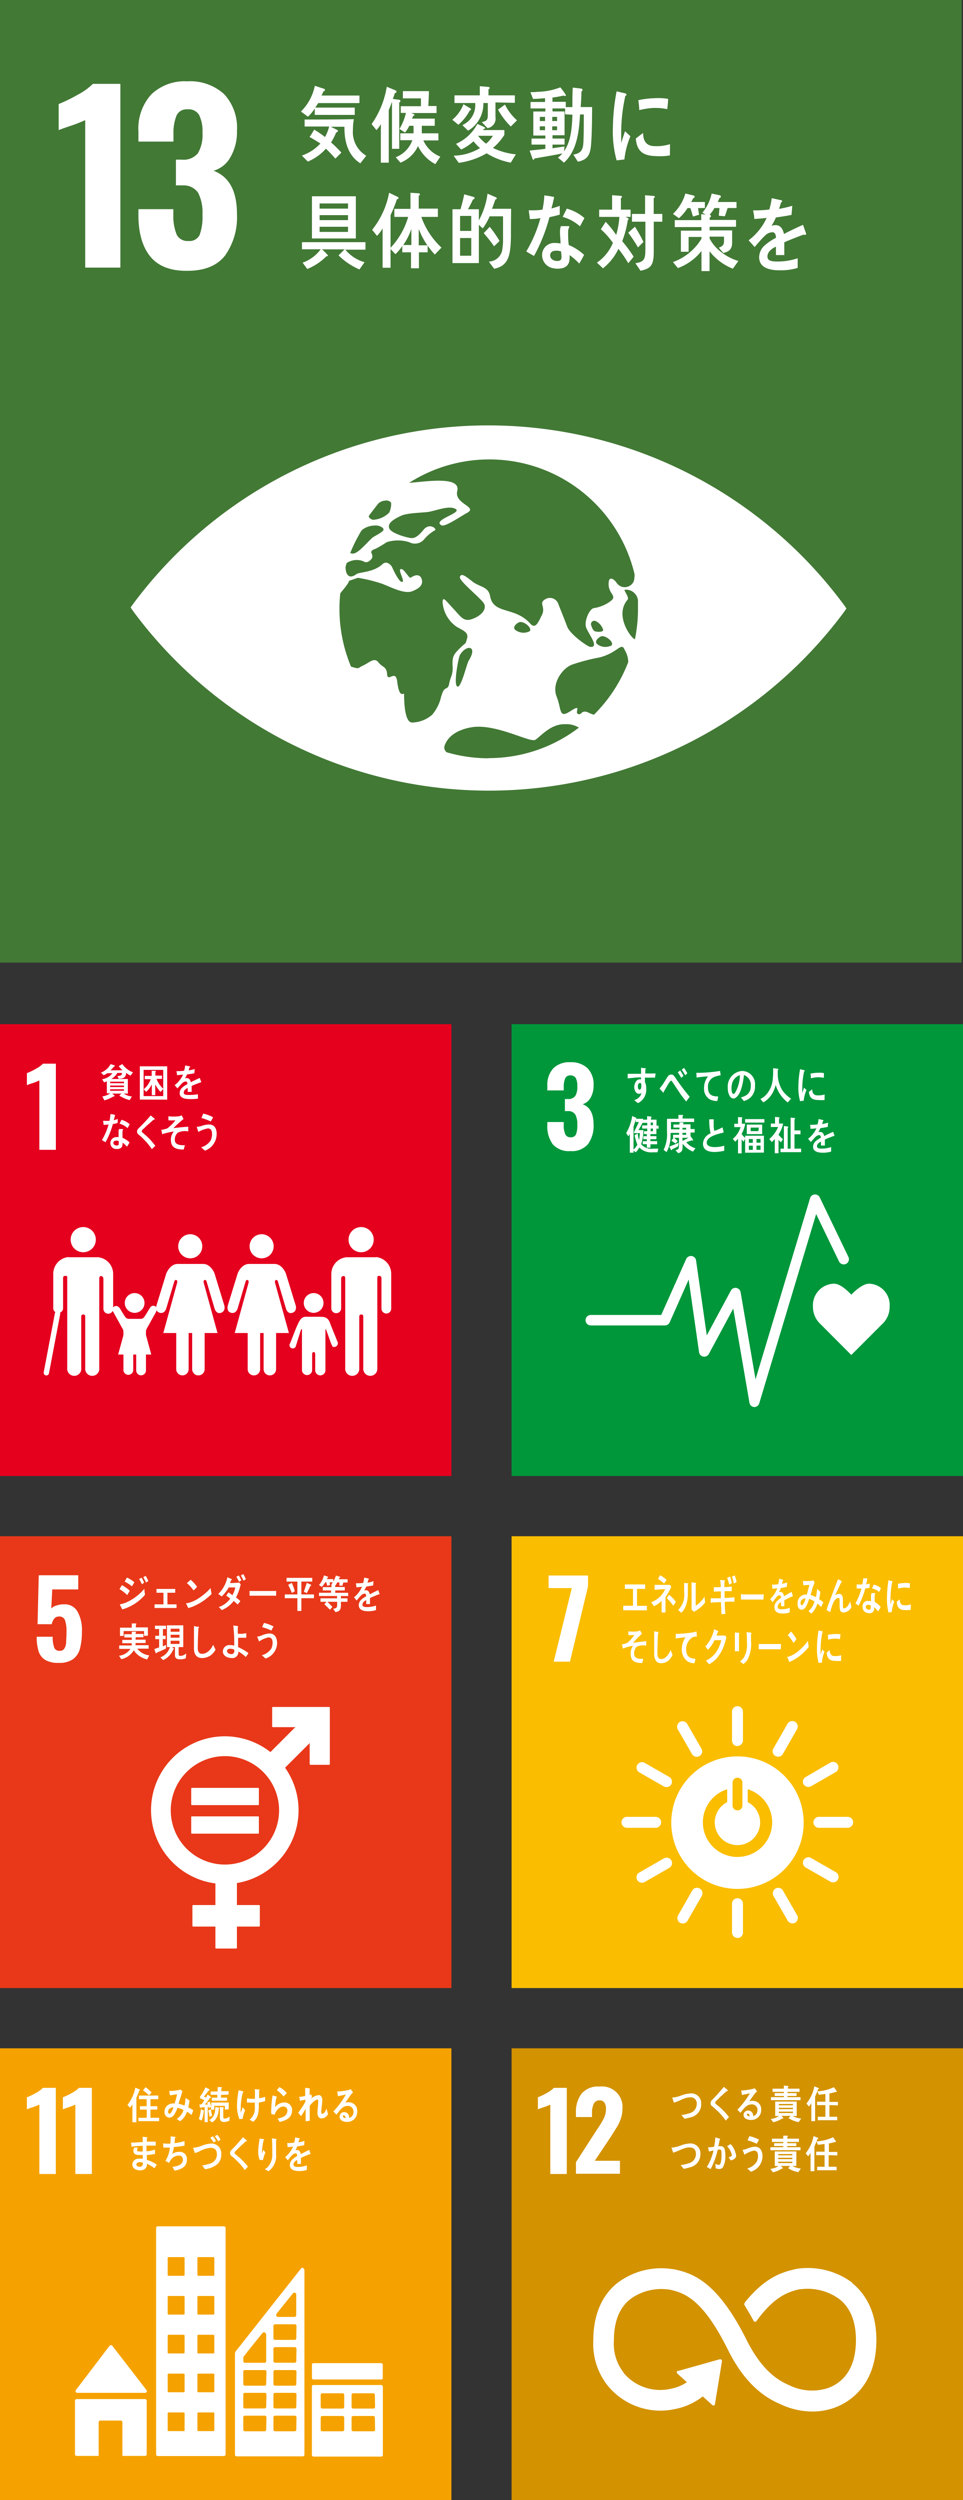 <svg id="レイヤー_1" data-name="レイヤー 1" xmlns="http://www.w3.org/2000/svg" viewBox="0 0 160 415"><rect x="0" y="0" width="160" height="415" fill="#333333" stroke="none"/><defs><style>.cls-2{fill:#fff}</style></defs><path fill="#e5001e" d="M0 170h75v75H0z"/><path class="cls-2" d="M6.54 179.35a11.61 11.61 0 01-1.13.44 9.62 9.62 0 00-.94.34v-2a10.85 10.85 0 001.46-.7 4.85 4.85 0 001.21-.87h2.14v14.3H6.54zM57.91 205.77a2.09 2.09 0 112.09 2.09 2.09 2.09 0 01-2.09-2.09M62.44 208.66a2.78 2.78 0 012.56 2.77v5.79a.81.81 0 01-1.62 0v-5c0-.19-.05-.44-.39-.44s-.29.25-.3.41v14.91a1.17 1.17 0 11-2.33 0v-8.57a.31.31 0 00-.33-.34.32.32 0 00-.34.34v8.57a1.17 1.17 0 11-2.33 0v-14.88c0-.16 0-.41-.29-.41s-.39.25-.39.44v5a.82.82 0 01-1.63 0v-5.79a2.79 2.79 0 012.54-2.77h4.88M45.47 206.87a2 2 0 10-2 2 2 2 0 002-2M39.5 211.34l-1.65 5.35s-.29 1 .54 1.22 1.09-.71 1.09-.71l1.32-4.46s.08-.34.33-.27.17.44.17.44l-2.3 8.36h2.15v6a1 1 0 002.07 0v-6h.58v6a1 1 0 002.07 0v-6H48l-2.31-8.36s-.1-.36.16-.44.33.27.33.27l1.33 4.46s.25 1 1.08.71.54-1.22.54-1.22l-1.65-5.35s-.59-1.54-1.89-1.54h-4.2c-1.3 0-1.89 1.54-1.89 1.54M33.61 206.87a2 2 0 10-2 2 2 2 0 002-2M27.64 211.34L26 216.69s-.29 1 .54 1.22 1.08-.71 1.08-.71l1.33-4.46s.07-.34.33-.27.16.44.16.44l-2.31 8.36h2.15v6a1 1 0 102.06 0v-6h.59v6a1 1 0 002.07 0v-6h2.14l-2.3-8.36s-.1-.36.16-.44.33.27.33.27l1.32 4.46s.26 1 1.08.71.54-1.22.54-1.22l-1.64-5.35s-.59-1.54-1.89-1.54h-4.2c-1.3 0-1.89 1.54-1.89 1.54M52.12 217.92a1.64 1.64 0 10-1.65-1.64 1.64 1.64 0 001.65 1.64M48.17 223a.57.57 0 00.24.78.56.56 0 00.71-.23l.89-2.85s.16-.19.16 0v6.71a.85.85 0 00.85.84.84.84 0 00.84-.84v-2.61s0-.38.26-.38.25.38.25.38v2.65a.85.85 0 001.7 0v-6.71c0-.2.1-.06.1-.06l.7 1.95a5 5 0 00.4.91.63.63 0 00.82-.34.61.61 0 00-.07-.6c0-.06-1.05-2.58-1.17-2.94-.37-1.08-1-1.07-1.7-1.09H50.87c-.86 0-1.13.47-2.08 2.9-.13.35-.59 1.48-.6 1.55zM15.92 205.77a2.09 2.09 0 10-2.09 2.09 2.09 2.09 0 002.09-2.09M11.39 208.66a2.79 2.79 0 00-2.54 2.77v5.79a.82.82 0 001.63 0v-5c0-.19 0-.44.39-.44s.29.25.3.41v14.91a1.17 1.17 0 102.33 0v-8.57a.31.31 0 01.33-.34.31.31 0 01.33.34v8.57a1.17 1.17 0 102.33 0v-14.88c0-.16.06-.41.3-.41s.39.25.39.44v5a.81.81 0 001.62 0v-5.79a2.78 2.78 0 00-2.53-2.77h-4.88"/><path fill="none" stroke="#fff" stroke-linecap="round" stroke-miterlimit="10" stroke-width=".89" d="M9.56 218.06l-1.86 9.81"/><path class="cls-2" d="M19.8 217.06a.61.61 0 00-.51-.28.6.6 0 00-.6.6 1.11 1.11 0 00.06.26l1.66 3a1.1 1.1 0 01.1.4v6.44a.82.82 0 001.63 0v-2.54s-.05-.36.24-.36.25.36.25.36v2.54a.81.81 0 101.62 0V221a1.1 1.1 0 01.1-.4l1.54-2.77a2.8 2.8 0 00.19-.49.6.6 0 00-.6-.6.58.58 0 00-.51.28c-.05 0-.82 1.41-1.07 1.66a.67.67 0 01-.51.24h-2a.67.67 0 01-.51-.24c-.25-.25-1-1.62-1.07-1.66z"/><path class="cls-2" d="M22.38 217.92a1.64 1.64 0 10-1.65-1.64 1.64 1.64 0 001.65 1.64M22.38 220.23l1.87 1.36.88 3.25h-5.5l.89-3.25 1.86-1.36zM21.69 178.55a4.7 4.7 0 01-.73-.46 1.78 1.78 0 01-.07.39c-.15.54-.75.57-1.16.58l-.24-.46c.2 0 .63 0 .73-.27a.86.86 0 00.05-.23h-.78a2.64 2.64 0 01-1 1h2.75v2.43h-.66a2.7 2.7 0 001.33.47l-.37.61a5.84 5.84 0 01-1.72-.75l.35-.33h-1.52l.34.3a.14.14 0 01.06.09c0 .05-.06.07-.1.07a.16.16 0 01-.09 0 5.84 5.84 0 01-1.52.66L17 182a3 3 0 001.31-.52h-.56v-2a2 2 0 01-.46.18l-.32-.52a2.57 2.57 0 001.71-1h-.84a2.69 2.69 0 01-.62.34l-.45-.44a3 3 0 001.61-1.41l.68.22a.08.08 0 010 .08c0 .09-.09.12-.14.13a4.07 4.07 0 01-.57.6h2a8.18 8.18 0 01-.63-.68l.6-.36A3.85 3.85 0 0022.1 178zm-1.09 1h-2.29v.25h2.29zm0 .64h-2.3v.25h2.3zm0 .62h-2.3v.24h2.3zM23.23 182.52V177h4.55v5.53zm3.89-4.93h-3.26v4.35h3.26zm-.45 3.67a5.45 5.45 0 01-.87-1.26v1.79h-.58V180a4.16 4.16 0 01-.93 1.24l-.42-.43a4 4 0 001.18-1.67h-1v-.55h1.15v-.85h.59c.05 0 .1 0 .1.09a.11.11 0 01-.07.09v.62h1.09v.55H26a4.48 4.48 0 001.14 1.65zM33.45 179.65a.13.13 0 01-.08 0c-.4.14-1.17.44-1.53.6v1h-.65v-.66c-.44.21-.66.47-.66.77s.25.39.75.39a9 9 0 001.61-.11v.72a7.16 7.16 0 01-1.42.07c-1.08 0-1.62-.34-1.62-1a1.25 1.25 0 01.45-.92 4 4 0 01.84-.56c0-.28-.1-.43-.26-.43a.8.8 0 00-.57.24 4.72 4.72 0 00-.42.44c-.21.22-.33.38-.41.46l-.46-.53a4.6 4.6 0 001.39-1.75c-.29 0-.62.07-1 .09a5.74 5.74 0 00-.09-.67 8.74 8.74 0 001.27-.07 5.91 5.91 0 00.18-.88l.75.16c.05 0 .07 0 .07.08s0 .07-.09.1-.08.27-.15.49a8.08 8.08 0 001-.23l-.06.7c-.3.07-.71.13-1.22.2a4.09 4.09 0 01-.34.65 1.08 1.08 0 01.31-.05q.51 0 .66.69c.44-.23.95-.47 1.49-.71l.26.72zM19.55 186.4a7.73 7.73 0 01-.8.19 13.33 13.33 0 01-1.21 3 5.2 5.2 0 01-.6-.35 10.47 10.47 0 001.1-2.59 5.67 5.67 0 01-.82.07l-.09-.68h.3a4.9 4.9 0 00.77 0 6.89 6.89 0 00.15-1.11c.26 0 .52.07.77.13-.07.29-.13.6-.22.89a5.67 5.67 0 00.66-.22c0 .21-.01.44-.01.67zm1.55 3.94a4.27 4.27 0 00-.74-.67 1.47 1.47 0 010 .21c0 .67-.45.85-.95.85a1.54 1.54 0 01-.52-.09 1 1 0 01.35-1.89 3.57 3.57 0 01.46 0v-.91a1.56 1.56 0 01.08-.43h.5s.19 0 .19.05a.81.81 0 00-.12.4v1a3.89 3.89 0 011.17.77 7.06 7.06 0 01-.42.71zm-1.38-.93a.85.85 0 00-.39-.07c-.21 0-.47.06-.49.36s.31.44.53.44.35 0 .36-.33a2.67 2.67 0 00-.01-.4zm1.48-2.15a3.3 3.3 0 00-1.34-.74l.32-.65a3.59 3.59 0 011.37.74zM25.23 190.75a10.63 10.63 0 00-1.62-1.9 3.8 3.8 0 00-.47-.43 1.6 1.6 0 01-.27-.25.62.62 0 01-.1-.35.75.75 0 01.27-.54l.82-.82c.4-.43.8-.86 1.18-1.31l.48.41a1.3 1.3 0 01.18.15.14.14 0 010 .06c0 .09-.12.1-.18.09l-1.14 1c-.15.14-.3.3-.46.44a2.18 2.18 0 00-.22.21.38.38 0 00-.14.25.24.24 0 00.09.2c.23.22.48.42.72.63a11 11 0 011.43 1.61zM29.56 188a1.52 1.52 0 00-.5 1.38c.11.63.87.71 1.26.71a2.75 2.75 0 00.4 0c-.06.25-.14.49-.2.72h-.11c-.78 0-1.9-.14-2-1.33a2.2 2.2 0 01.46-1.66 12.1 12.1 0 00-1.94.45c0-.25-.09-.49-.13-.73a4.58 4.58 0 001-.24 7.08 7.08 0 001.34-1.34 9 9 0 01-1.16 0v-.67a7.87 7.87 0 001.75 0 1.65 1.65 0 00.44-.16c.11.2.23.41.32.62a15.71 15.71 0 00-1.67 1.51c.82-.11 1.64-.18 2.46-.24v.78a2.88 2.88 0 00-1.72.2zM34.05 191c-.21-.19-.42-.39-.64-.56A2.73 2.73 0 0035 189.3a2.53 2.53 0 00.23-1c0-.59-.13-.93-.65-1a4.88 4.88 0 00-1.64.6c0-.1-.25-.8-.25-.86s.06 0 .08 0a3.71 3.71 0 00.71-.14 3.87 3.87 0 011.33-.25c.9.06 1.25.79 1.18 1.77a2.93 2.93 0 01-1.94 2.58zm1-4.83a9 9 0 00-1.59-.6c.11-.24.21-.48.31-.72a5.81 5.81 0 011.64.61c-.13.24-.25.48-.41.71z"/><path fill="#00973b" d="M85 170h75v75H85z"/><path class="cls-2" d="M91.84 189.94a5 5 0 01-.9-3.19v-.5h2.72v.48a3.65 3.65 0 00.27 1.57.91.91 0 00.9.48.87.87 0 00.87-.49 4 4 0 00.22-1.58 3.43 3.43 0 00-.33-1.7 1.37 1.37 0 00-1.24-.58h-.49v-2h.44a1.46 1.46 0 001.27-.49 2.92 2.92 0 00.35-1.63 2.84 2.84 0 00-.25-1.36 1 1 0 00-.91-.44.85.85 0 00-.85.48 3.56 3.56 0 00-.25 1.41v.6h-2.72v-.78a4 4 0 011-2.9 3.75 3.75 0 012.82-1 3.91 3.91 0 012.86 1 3.8 3.8 0 011 2.84 3.9 3.9 0 01-.51 2.07 2.24 2.24 0 01-1.31 1.06c1.22.44 1.82 1.57 1.82 3.37a5.12 5.12 0 01-.92 3.24 3.47 3.47 0 01-2.91 1.17 3.57 3.57 0 01-2.95-1.13zM147.81 216.92a3.54 3.54 0 00-3.42-3.84c-1 0-2.28 1.13-2.95 1.82-.68-.7-1.84-1.82-2.87-1.82a3.59 3.59 0 00-3.5 3.83 3.88 3.88 0 001.09 2.72l5.28 5.29 5.28-5.28a3.85 3.85 0 001.09-2.72z"/><path class="cls-2" d="M125.32 233.56a.86.86 0 01-.8-.72l-2.69-15.63-4.06 7.54a.87.87 0 01-1.62-.29l-1.73-12.06-3.15 7.09a.88.88 0 01-.8.52H98.16a.87.87 0 110-1.74h11.7L114 209a.87.87 0 01.91-.51.85.85 0 01.74.74l1.78 12.43 4-7.43a.86.86 0 01.9-.45.88.88 0 01.72.71l2.48 14.47 9.06-30.07a.86.86 0 01.76-.62.89.89 0 01.85.49l4.76 9.88a.87.87 0 01-.4 1.16.88.88 0 01-1.16-.41l-3.8-7.87-9.47 31.47a.87.87 0 01-.81.57zM133.53 182.71l-.6.07a8.29 8.29 0 01-.28-2.49 16.52 16.52 0 01.28-2.81l.47.11a1.68 1.68 0 01.24.06.08.08 0 01.06.08.09.09 0 01-.09.09 12.93 12.93 0 00-.31 2.92v.7c.09-.29.19-.6.29-.9l.41.39a6.25 6.25 0 00-.47 1.78zm3.47-.12a4.79 4.79 0 01-1 0c-.78 0-1.51-.15-1.6-1.35.18-.14.36-.29.55-.42 0 .68.32 1 .83 1a3.44 3.44 0 001.23-.15c-.01.33-.01.62-.01.92zm-.14-3.68a4.51 4.51 0 00-1.27-.08 6.64 6.64 0 00-.87.16c0-.24 0-.53-.07-.77a5.76 5.76 0 011.24-.15 4.42 4.42 0 011 .05c.01.26 0 .53-.03.79zM108.83 178.87H107.15v.72a2.15 2.15 0 01.21 1.06 2.45 2.45 0 01-1.37 2.46c-.2-.17-.41-.32-.61-.51a1.68 1.68 0 001.21-1.15.83.83 0 01-.46.11c-.47 0-.75-.61-.75-1.12s.31-1.28.9-1.28h.22v-.32c-.38 0-.76 0-1.13.05s-.72.07-1.08.12v-.77h2.22v-1a4.13 4.13 0 01.49.07 1.33 1.33 0 01.21 0s.08 0 .08.08a.19.19 0 01-.07.14v.66h1.71zm-2.48.89c-.26 0-.37.29-.37.57s.06.54.29.54.29-.38.29-.6 0-.51-.21-.51zM114 182.84c-.28-.38-.61-.77-.91-1.19l-1-1.51-.35-.52c-.06-.08-.14-.24-.24-.24s-.29.29-.38.42-.22.36-.32.53-.36.62-.54.93c0 .06 0 .11-.07.11l-.61-.68a9.67 9.67 0 00.65-.86c.21-.31.39-.66.62-1s.37-.46.69-.46.38.16.54.35.24.35.35.5c.26.37.52.75.79 1.1.4.56.94 1.22 1.37 1.74zm-.81-3.93q-.27-.47-.57-.9l.38-.33a6.87 6.87 0 01.55.91zm.65-.43a7.72 7.72 0 00-.57-.91l.38-.32a9.32 9.32 0 01.55.92zM119.57 178.51a5.33 5.33 0 00-.82.22 1.73 1.73 0 00-1.12 1.79c0 1.34.85 1.47 1.68 1.48 0 .25-.08.51-.13.76h-.12a2.75 2.75 0 01-1.08-.25 2 2 0 01-1-1.92 3 3 0 01.65-1.91c-.62 0-1.3.1-1.9.19 0-.33 0-.53-.05-.79a23.73 23.73 0 003.16-.2l.8-.11c0 .1.09.62.1.67s-.12.05-.17.07zM123.59 182.76c-.17-.2-.32-.4-.49-.59.85-.26 1.64-.63 1.64-1.9a1.76 1.76 0 00-1.13-1.83c-.14 1.16-.43 3-1.27 3.69a.78.78 0 01-.5.22.79.79 0 01-.58-.39 2.55 2.55 0 01-.34-1.38 2.58 2.58 0 012.37-2.81 2.19 2.19 0 012.15 2.45 2.42 2.42 0 01-1.85 2.54zm-1.9-3.1a2.86 2.86 0 00-.15.92c0 .28 0 1 .35 1 .11 0 .2-.13.26-.22a6 6 0 00.78-2.9 2 2 0 00-1.24 1.2zM130.88 183a5.81 5.81 0 01-2-2.9 6.38 6.38 0 01-.3.87 4.22 4.22 0 01-1.19 1.62 3 3 0 01-.57.39l-.48-.56a3 3 0 00.66-.42 4.24 4.24 0 001.36-2.61 12.07 12.07 0 00.09-2.08l.77.09a.1.1 0 01.1.1c0 .07-.05.1-.1.12v.81A5.14 5.14 0 00130 181a4.77 4.77 0 001.44 1.36zM109.23 191.27h-.75a2.77 2.77 0 01-2.26-.8 3.48 3.48 0 01-.6.81l-.36-.31v.37h-.62v-3.12a3.26 3.26 0 01-.24.4l-.36-.54a8 8 0 001-2.83l.67.3a.1.1 0 010 .07.11.11 0 01-.06.09h1.19v.53l-.75 1.35h.81a7.4 7.4 0 01-.38 2.34 2.27 2.27 0 002 .74h.87zm-3.87-3.18v-.22l.79-1.62h-.52v-.45c-.11.4-.23.8-.37 1.19v3.82a2.37 2.37 0 00.63-.82 9 9 0 01-.45-1.56l.51-.28a6.5 6.5 0 00.23 1.1 9 9 0 00.13-1.16zm3.7-.76v.92h-1v.34h1v.5h-1v.33h1.12v.52h-1.11v.56h-.6v-.58h-.68v-.49h.68v-.34h-.58v-.49h.58v-.35H107v-.48h.54v-.44h-.84v-.52h.84v-.43h-.79v-.53h.77v-.57l.64.06s.09 0 .09.1-.06.09-.09.12v.29h.92v1h.34v.52zm-.58-1h-.37v.44h.37zm0 1h-.37v.44h.37zM115.14 191.16a4.06 4.06 0 01-1.73-1.32v.46c0 .7-.18 1-.74 1.11l-.44-.48c.43-.12.58-.2.58-.76v-1.31H112a6.43 6.43 0 01.6.57l-.37.38c-.22-.16-.45-.32-.68-.46l.36-.49h-.08v-.5h1v-.31h-1.42v.71a5.39 5.39 0 01-.67 2.48l-.48-.38a5.91 5.91 0 00.56-3v-2.15h1.9v-.64h.69a.08.08 0 01.09.08.12.12 0 01-.09.11v.41h1.92v.57h-3.85v1.22h1.41v-.29h-1v-.51h1v-.35h.58c.05 0 .1 0 .1.09a.13.13 0 01-.07.1v.13h1.23v.78h.68v.58h-.68v.6l.41.58a.12.12 0 010 .09.08.08 0 01-.07.08.35.35 0 01-.13-.05c-.3.09-.61.21-.92.31a3.07 3.07 0 001.53 1zm-2.47-.89a11.16 11.16 0 01-1 .5s0 .14-.09.14h-.07l-.32-.58c.53-.2 1-.39 1.56-.64zm1.33-3.07h-.61v.3h.61zm0 .84h-.61v.33h.61zm-.61.82v.52a9.92 9.92 0 001-.53zM118.8 191.22c-.77 0-2-.12-2-1.39a1.93 1.93 0 011.26-1.7 10.15 10.15 0 01-.22-2.34h.74a.06.06 0 010 .06.21.21 0 010 .07 4.16 4.16 0 000 .61 4.06 4.06 0 00.1 1.18 5.9 5.9 0 001.36-.59c.08.29.13.58.2.87-.68.17-2.82.59-2.82 1.68 0 .62.8.73 1.17.73a4.88 4.88 0 001.74-.23v.85a8.77 8.77 0 01-1.53.2zM123.8 191.34V189l-.26.52c-.12-.13-.21-.26-.32-.39v2.32h-.6V189a2.92 2.92 0 01-.48.51l-.38-.47a4 4 0 001.28-1.95H122v-.56h.62v-1.11l.64.05s.09 0 .09.07a.12.12 0 01-.09.11v.88h.55a4.69 4.69 0 01-.6 1.68 3 3 0 00.6.67v-.36h3.11v2.8zm0-5v-.58h3.2v.58zm.28 1.91v-1.58h2.55v1.58zm1 .82h-.66v.62h.66zm0 1.1h-.66v.7h.66zm1-3h-1.36v.59H126zm.28 1.89h-.67v.62h.67zm0 1.1h-.67v.7h.67zM129.34 188.34a4.78 4.78 0 00.74.75l-.33.53a3.16 3.16 0 01-.4-.42v2.23h-.62v-2.37a3.46 3.46 0 01-.5.51l-.41-.5a5.27 5.27 0 001.46-2h-1.21v-.57h.7v-1.1l.68.06a.1.1 0 01.08.09c0 .05-.06.09-.1.1v.85h.68a4.91 4.91 0 01-.77 1.84zm.34 2.91v-.58h.56v-3.76l.65.08a.1.1 0 01.08.09c0 .06-.06.1-.1.12v3.47h.49v-5.16l.64.07s.1 0 .1.1-.06.09-.1.12v1.84h1v.64h-1v2.38h1.1v.59zM138.66 188.55a.19.19 0 01-.08 0c-.4.13-1.17.43-1.53.6v1h-.65a2.53 2.53 0 000-.29v-.36c-.44.2-.66.47-.66.76s.25.4.75.4a4.74 4.74 0 001.6-.26v.75a4.55 4.55 0 01-1.38.19c-1.08 0-1.62-.34-1.62-1a1.31 1.31 0 01.45-.93 4.06 4.06 0 01.84-.55c0-.29-.1-.44-.26-.44a.82.82 0 00-.57.25 4.38 4.38 0 00-.42.43l-.41.46-.46-.53a4.57 4.57 0 001.39-1.74 8.84 8.84 0 01-1 .08c0-.24 0-.47-.08-.66a8.68 8.68 0 001.26-.07 6.11 6.11 0 00.18-.89l.75.17a.08.08 0 01.06.08s0 .07-.09.09a4.72 4.72 0 01-.14.5 8.83 8.83 0 001-.24l-.07.71c-.3.06-.71.13-1.21.2a5 5 0 01-.34.64 1 1 0 01.31 0c.34 0 .56.22.66.68.44-.23.94-.47 1.48-.71l.26.72a.07.07 0 01-.02-.04z"/><path fill="#e83819" d="M0 255h75v75H0z"/><path class="cls-2" d="M7.51 275.53a2.62 2.62 0 01-1.11-1.47 8.07 8.07 0 01-.3-2.38h2.65a5.14 5.14 0 00.25 1.79.87.87 0 00.9.55.88.88 0 00.78-.35 2.22 2.22 0 00.31-1c0-.41.06-1 .06-1.76a5.94 5.94 0 00-.24-1.95 1 1 0 00-1-.64c-.64 0-1 .43-1.22 1.28H6.24l.2-8.12H13v2.35H8.68L8.52 267a1.79 1.79 0 01.85-.5 3.88 3.88 0 011.29-.2 2.42 2.42 0 012.2 1.18 6.18 6.18 0 01.75 3.32 11 11 0 01-.31 2.81 3.23 3.23 0 01-1.13 1.77 3.87 3.87 0 01-2.4.64 4.18 4.18 0 01-2.26-.49zM54.71 283.34h-9.37a.12.12 0 00-.12.12v3.11a.13.13 0 00.12.12h3.73l-4.14 4.14a12.26 12.26 0 10-9.14 21.8v3.59h-3.7a.12.12 0 00-.12.12v3.33a.12.12 0 00.12.12h3.7v3.53a.12.12 0 00.12.12h3.33a.12.12 0 00.12-.12v-3.53h3.69a.12.12 0 00.12-.12v-3.33a.12.12 0 00-.12-.12h-3.69v-3.65a12.25 12.25 0 008-19.15l4.09-4.08v3.48a.12.12 0 00.12.12h3.11a.12.12 0 00.12-.12v-9.36a.12.12 0 00-.12-.12M37.37 309.5a9 9 0 119-9 9 9 0 01-9 9"/><path class="cls-2" d="M42.88 296.77h-11a.11.11 0 00-.11.11v2.65a.1.1 0 00.11.1h11c.07 0 .13 0 .13-.1v-2.65a.12.12 0 00-.13-.11M42.88 301.5h-11a.11.11 0 00-.11.11v2.65a.11.11 0 00.11.11h11a.12.12 0 00.13-.11v-2.65a.12.12 0 00-.13-.11M21.14 264.77a7.09 7.09 0 00-1.29-1c.14-.21.27-.44.41-.65a5.75 5.75 0 011.3.93zm-.84 2.38c0-.08-.38-.75-.38-.79s0-.05.07-.06a6.52 6.52 0 001-.31 8.67 8.67 0 003-2.27c0 .34.06.69.1 1a7.76 7.76 0 01-3.79 2.43zm1.61-3.83a5.41 5.41 0 00-1.2-.79c.13-.22.25-.44.37-.67a4.62 4.62 0 011.24.78c-.13.23-.26.46-.41.68zm1.67-.35a9.09 9.09 0 00-.47-.87l.42-.22a9.23 9.23 0 01.42.83zm.7-.28c-.15-.29-.3-.6-.47-.89l.39-.23a6.32 6.32 0 01.44.86zM25.68 266.91v-.6h1.48v-1.93H26v-.63h3.11v.63h-1.29v1.93h1.51v.6zM32.28 266.57a5.13 5.13 0 01-1 .35l-.38-.81h.24a5.64 5.64 0 001.86-.81 9.81 9.81 0 002-1.71c0 .32.1.63.15 1a9.48 9.48 0 01-2.87 1.98zm-.13-2.6a6.94 6.94 0 00-1.1-1.19l.63-.56a6.63 6.63 0 011.06 1.17 4.61 4.61 0 01-.59.61zM39.94 263.19l-.06.24a4.31 4.31 0 01-.19.61 7.86 7.86 0 01-.48 1.12c.25.19.49.39.73.61-.15.2-.3.38-.46.56l-.64-.6a4.71 4.71 0 01-2 1.53 8.13 8.13 0 00-.5-.52 1.7 1.7 0 00.32-.1 4 4 0 001.6-1.29c-.22-.18-.45-.33-.68-.49.13-.18.25-.37.39-.55l.65.48a4.43 4.43 0 00.47-1.29H38a6.53 6.53 0 01-1.17 1.5c-.19-.15-.37-.29-.57-.42a5.29 5.29 0 001.52-2.77l.74.32a.07.07 0 010 .07c0 .05-.07.07-.1.07-.08.17-.14.34-.21.5a13.24 13.24 0 001.54-.08l.25.31zm-.22-.63a13.3 13.3 0 00-.45-.83l.41-.22a7.91 7.91 0 01.42.82zm.75-.18a7.76 7.76 0 00-.45-.86l.4-.24a4.8 4.8 0 01.42.85zM45.88 264.87h-4.42v-.78c0-.19 0 0 .07 0h4.38c-.05.18-.03.52-.03.78zM50.07 265.29v2.11h-.66v-2.11h-2.09v-.63h2.09v-2.13h-1.8v-.62h4.27v.62h-1.81v2.13h2.09v.63zm-1.57-.87c-.19-.46-.39-.92-.62-1.35l.59-.33a7.72 7.72 0 01.51 1.39zm3.07-1.18c-.19.4-.38.81-.6 1.2l-.49-.23c.18-.48.34-1 .49-1.48l.66.3a.14.14 0 01.07.11c0 .07-.08.1-.13.1zM54.77 262.65l.06.45-.45.12-.18-.58h-.15a4.49 4.49 0 01-.59.77l-.46-.31a3.65 3.65 0 00.82-1.6l.63.2a.1.1 0 01.07.09s-.06.09-.1.1a1.67 1.67 0 01-.12.23h1.07v.53zm1.87 2.27v.39h1.09v.57h-1.09c0 1 .1 1.54-.9 1.72l-.38-.55c.38-.07.66-.11.66-.64v-.53h-1.61c.16.16.32.32.47.49s.24.23.35.36l-.41.47c-.31-.31-.6-.63-.93-.9l.36-.42h-1v-.57H56v-.39h-3v-.54h2V264h-1.37v-.55h1.44V263l.67.09s0 .13-.06.15v.19h1.6v.57H55.7v.39h2.14v.54zm.4-2.24l-.17.55-.48-.05v-.52h-.36a4.3 4.3 0 01-.34.59l-.64-.24a4.72 4.72 0 00.76-1.48l.65.19s.06 0 .06.07-.07.07-.11.07l-.12.28h1.46v.54zM63 264.65h-.08c-.37.14-1.11.44-1.45.61v1h-.62v-.66c-.42.21-.63.47-.63.77s.24.39.72.39a4.58 4.58 0 001.53-.25v.75a4.16 4.16 0 01-1.32.19c-1 0-1.54-.35-1.54-1a1.26 1.26 0 01.43-.93 3.64 3.64 0 01.8-.55c0-.29-.1-.44-.25-.44a.78.78 0 00-.54.24c-.11.11-.24.24-.41.44l-.38.46c-.1-.12-.25-.29-.44-.53a4.56 4.56 0 001.32-1.74c-.28 0-.59.06-.92.08a6.05 6.05 0 00-.09-.67 9.79 9.79 0 001.21-.06 6.42 6.42 0 00.18-.89l.71.17a.07.07 0 01.06.07s0 .07-.09.1a4.72 4.72 0 01-.14.5c.24 0 .6-.13 1-.24l-.06.71-1.16.2a4.9 4.9 0 01-.33.64 1 1 0 01.3-.05q.48 0 .63.69c.42-.23.89-.47 1.41-.71l.24.72c-.04-.03-.09-.01-.09-.01zM24.44 275.45a3.79 3.79 0 01-1.3-.58 2.74 2.74 0 01-.9-.95 3.22 3.22 0 01-2.09 1.49l-.37-.57a2.64 2.64 0 001.89-1.14h-1.86v-.57h2.07v-.37h-1.56v-.55h1.58v-.4h-1.24v-.55h1.24v-.41h.65s.06 0 .06.07a.11.11 0 01-.07.09v.21h1.29v.55h-1.3v.4h1.66v.55h-1.67v.37h2.17v.57H22.8a3 3 0 002 1.12zm-.5-3.9v-.81h-3.4v.81h-.6v-1.37h1.95v-.7h.69a.08.08 0 01.08.08c0 .05-.05.09-.09.11v.46h2v1.37zM27.57 273.64c-.51.25-1 .46-1.55.7 0 0 0 .1-.08.1s-.05 0-.07-.07l-.24-.64.81-.28v-1.37h-.64v-.56h.64v-1.12h-.69v-.55h1.83v.55h-.51v1.12h.45v.56h-.47v1.2l.53-.24zm3.3 1.62a2.34 2.34 0 01-.94.17c-.42 0-.86-.08-.86-.7v-1.33h-.5c.05 0 .32.23.32.3s-.05.06-.08.07a4.94 4.94 0 01-.35.64 3.24 3.24 0 01-1.35 1.15l-.47-.45a2.6 2.6 0 001.59-1.71h-.49v-3.61h2.71v3.61h-.77v1.12c0 .21.06.35.26.35a1.55 1.55 0 001-.42zm-1.05-4.91h-1.47v.5h1.47zm-1.47 1v.49h1.47v-.49zm1.47 1h-1.47v.53h1.47zM35 274.78a2.56 2.56 0 01-1.46.44c-.78 0-1.27-.52-1.31-1.44a2.26 2.26 0 010-.37v-1-2.5l.51.1h.22s.1.05.1.1 0 .09-.09.11c-.06 1.12-.11 2.25-.11 3.38 0 .57.22.92.73.92a1.59 1.59 0 00.7-.19 2.63 2.63 0 001.12-1.33l.4.84a3.28 3.28 0 01-.81.94zM40.85 275.05a6.49 6.49 0 00-1.25-.92 1 1 0 01-1.19 1.08c-.54 0-1.38-.32-1.38-1.09a1.07 1.07 0 011.21-1.05 2.59 2.59 0 01.68.09c0-.9 0-1.81-.11-2.7 0-.22 0-.44-.07-.65l.73.1s.1 0 .1.09a.12.12 0 01-.06.09v1.1h.07a6.56 6.56 0 00.76 0l.58-.1v.76h-1.36v1.55a9 9 0 011.72 1zm-1.92-1.22a1.69 1.69 0 00-.73-.16c-.19 0-.49.14-.49.4s.39.5.66.5a.49.49 0 00.56-.56zM44.11 275.3c-.2-.18-.4-.37-.62-.54a2.71 2.71 0 001.59-1.12 2.17 2.17 0 00.21-.95c0-.57-.19-.9-.7-.9a4.58 4.58 0 00-1.56.69c0-.1-.3-.76-.3-.82s.05 0 .08 0a3.66 3.66 0 00.68-.19 3.67 3.67 0 011.28-.33c.88 0 1.27.7 1.27 1.65a2.74 2.74 0 01-1.93 2.51zm1-4.63a8.15 8.15 0 00-1.56-.58c.1-.23.2-.47.31-.7a6.23 6.23 0 011.59.59c-.14.23-.25.46-.37.69z"/><path fill="#fabd00" d="M85 255h75v75H85z"/><path class="cls-2" d="M95 263.61h-3.85v-2.09h6.55v1.79l-3 12.51H92zM122.53 291.54a11 11 0 1011 11 11 11 0 00-11-11m-.82 4.36a.82.82 0 011.64 0v3.79a.82.82 0 01-1.64 0zm.82 12.34a5.75 5.75 0 01-1.71-11.24v2.14a3.77 3.77 0 103.41 0V297a5.74 5.74 0 01-1.7 11.23M109.85 302.49a.93.93 0 00-.85-.91h-4.83a.91.91 0 000 1.82H109a.93.93 0 00.85-.91M141.75 302.49a.93.93 0 00-.85-.91h-4.84a.91.91 0 000 1.82h4.84a.93.93 0 00.85-.91"/><path class="cls-2" d="M122.53 321.7a.92.92 0 00.91-.84V316a.91.91 0 00-1.82 0v4.84a.92.92 0 00.91.84M139.21 312a.92.92 0 00-.29-1.21l-4.19-2.4a.91.91 0 00-.9 1.58l4.19 2.4a.93.93 0 001.19-.37M113 319.17a.92.92 0 001.2-.29l2.41-4.2a.91.91 0 00-1.58-.9l-2.4 4.2a.93.93 0 00.37 1.19M132.11 319.15a.91.91 0 00.36-1.19l-2.41-4.19a.91.91 0 00-1.21-.29.93.93 0 00-.36 1.19l2.41 4.19a.92.92 0 001.21.29M105.87 312.07a.93.93 0 001.19.36l4.19-2.41a.93.93 0 00.29-1.21.91.91 0 00-1.19-.36l-4.2 2.41a.92.92 0 00-.28 1.21M122.53 289.81a.93.93 0 00.91-.85v-4.84a.91.91 0 00-1.82 0V289a.93.93 0 00.91.85M111.53 296.19a.93.93 0 00-.29-1.21l-4.2-2.4a.91.91 0 00-.9 1.57l4.2 2.41a.94.94 0 001.19-.37M128.83 291.48a.93.93 0 001.21-.28l2.4-4.2a.91.91 0 00-1.58-.9l-2.4 4.2a.91.91 0 00.37 1.18M116.21 291.5a.91.91 0 00.36-1.19l-2.41-4.19a.91.91 0 00-1.21-.29.93.93 0 00-.36 1.19l2.41 4.19a.93.93 0 001.21.29M133.52 296.17a.93.93 0 001.19.36l4.19-2.41a.93.93 0 00.29-1.21.91.91 0 00-1.19-.36l-4.2 2.45a.92.92 0 00-.28 1.21M103.55 267.29v-.75h1.62v-2.81h-1.35V263h3.37v.74h-1.35v2.81h1.64v.75zM110.57 265.12v2.54h-.64v-1.92a4.88 4.88 0 01-1.28.88 7.85 7.85 0 00-.47-.66 4.06 4.06 0 002.33-2.17c-.58 0-1.17.07-1.75.11v-.83h2.25a1.88 1.88 0 00.33 0l.18.37a13.52 13.52 0 01-.95 1.68zm-.23-2.26a6.07 6.07 0 00-1-.76l.33-.63a5.62 5.62 0 011.08.77c-.14.22-.27.42-.41.62zm1.52 3.69a6.65 6.65 0 00-1.07-1.26l.37-.57a5.19 5.19 0 011.14 1.19zM114.28 263c0 1.49.13 2.87-.6 4.11a2.42 2.42 0 01-.49.6l-.52-.48a3.43 3.43 0 001-2.86v-1.63l.68.08v.08a.16.16 0 01-.07.1zm1.87 4a7.61 7.61 0 01-.85.54c-.13-.13-.27-.23-.4-.38a1.34 1.34 0 000-.35V266v-3.36l.71.12s.05 0 .05.09a.16.16 0 01-.07.12v3.56a4.52 4.52 0 001.17-1.07c.1-.13.2-.28.3-.43s0 .07 0 .08a8.35 8.35 0 00.1.89 5.92 5.92 0 01-1.01 1zM120.41 265.89c0 .66.06 1.31.1 2l-.65.06c0-.66-.06-1.32-.07-2-.58 0-1.14 0-1.71.09v-.74h1.69v-1.14c-.39 0-.78 0-1.17.05v-.75h1.15c0-.41-.05-.81-.09-1.22l.7.08a.12.12 0 01.08.11.14.14 0 01-.09.13v.89a9.87 9.87 0 001.22-.1v.77h-1.18v1.12c.54 0 1.09-.05 1.63-.11v.75c-.55-.04-1.08-.01-1.61.01zm.75-2.86a11.46 11.46 0 00-.34-1.14l.48-.2a9.72 9.72 0 01.3 1.09zm.78-.17a8.76 8.76 0 00-.33-1.17l.47-.19a8.43 8.43 0 01.31 1.09zM126.85 265.51h-3.74v-.8c0-.2 0-.11.07-.1a2.86 2.86 0 00.32.05h3.42c-.06.25-.06.59-.07.85zM131.68 265h-.07c-.33.14-1 .45-1.29.62v1h-.55v-.68a.93.93 0 00-.56.79c0 .26.22.4.64.4a3.53 3.53 0 001.36-.26v.77a3.09 3.09 0 01-1.17.19c-.91 0-1.37-.35-1.37-1.06a1.44 1.44 0 01.38-.95 3.5 3.5 0 01.71-.57c0-.3-.08-.45-.22-.45a.64.64 0 00-.48.25c-.09.11-.21.25-.36.45l-.34.47-.39-.54a4.8 4.8 0 001.17-1.79c-.24 0-.52.06-.82.08 0-.25 0-.48-.07-.69a7.64 7.64 0 001.07-.06c0-.19.1-.5.16-.92l.63.18a.08.08 0 010 .08.09.09 0 01-.07.09c0 .12-.07.29-.13.52a7.91 7.91 0 00.87-.25l-.05.73c-.25.07-.6.13-1 .2a4.15 4.15 0 01-.29.66 1.09 1.09 0 01.27 0c.28 0 .47.23.55.71.38-.24.8-.49 1.26-.74l.22.74c0 .03-.02.03-.06.03zM136.44 266.76a7.13 7.13 0 00-.64-.6 3.62 3.62 0 01-1 1.68l-.48-.41a3 3 0 001-1.6 3 3 0 00-.89-.42c-.07.23-.15.47-.24.69-.22.55-.52 1.11-1 1.1s-.7-.49-.68-1.07a1.43 1.43 0 01.95-1.39 1.75 1.75 0 01.6-.05c.12-.47.3-1.12.42-1.62l-1 .08-.08-.73h.06a6.37 6.37 0 001.7-.08 3.84 3.84 0 00.18.35c-.15.41-.28.7-.4 1.12s-.17.64-.27.95a3.16 3.16 0 01.89.37 7.89 7.89 0 00.19-1.39c.19.17.37.32.55.5a9.54 9.54 0 01-.2 1.21 6.53 6.53 0 01.71.53c-.17.26-.27.52-.37.78zm-3.41-.65c0 .18 0 .33.18.33a.21.21 0 00.21-.12 3.83 3.83 0 00.42-1 .8.8 0 00-.84.79zM140.12 267.66c-.67 0-.62-.79-.62-1.4v-.61c0-.18 0-.4-.18-.4a.31.31 0 00-.13 0c-.75.24-1 1.54-1.27 2.35l-.59-.36c.2-.63.43-1.25.67-1.87s.52-1.4.79-2.09c.15-.38.29-.78.45-1.15a5.58 5.58 0 01.63.35.07.07 0 010 .06.09.09 0 01-.09.09c-.33.65-.63 1.33-.94 2a1.5 1.5 0 01-.09.18 1.33 1.33 0 01.67-.24c.48 0 .63.41.63 1v1c0 .17 0 .4.19.4a.82.82 0 00.56-.35 3 3 0 00.44-.78c.08.3.16.6.23.91a1.53 1.53 0 01-1.35.91zM144.45 263.57a5.9 5.9 0 01-.7.1 12.53 12.53 0 01-1.1 2.85l-.52-.36a11.48 11.48 0 001-2.49 7.06 7.06 0 01-.8 0V263h.26a5.08 5.08 0 00.68 0 6 6 0 00.15-1 6.64 6.64 0 01.7 0 8.26 8.26 0 01-.23 1 4.39 4.39 0 00.6-.15c.02.27-.02.5-.04.72zm1.43 3.92a4.4 4.4 0 00-.64-.72 1.48 1.48 0 010 .21.74.74 0 01-.91.79 1.31 1.31 0 01-.47-.12 1 1 0 01-.55-1 .88.88 0 011-.92 2.07 2.07 0 01.41.07v-.92a1.7 1.7 0 01.08-.44h.45s.18 0 .18.06a1 1 0 00-.11.39v1a3.67 3.67 0 011 .86 6.58 6.58 0 01-.44.74zm-1.21-1a.75.75 0 00-.36-.1c-.19 0-.44 0-.46.33a.48.48 0 00.46.48c.19 0 .33 0 .35-.3s.01-.3.01-.44zm1.39-2.24a2.64 2.64 0 00-1.18-.59l.28-.63a2.74 2.74 0 011.21.59zM111.07 275.64a2 2 0 01-1.25.44c-.67 0-1.09-.52-1.13-1.44v-.37-1-2.5l.44.1h.18s.09.05.09.11a.14.14 0 01-.07.11c-.06 1.12-.1 2.25-.1 3.37 0 .58.19.93.63.93a1.15 1.15 0 00.6-.19 2.65 2.65 0 00.95-1.35l.34.84a3.09 3.09 0 01-.68.95zM115.78 271.66h-.06a1.32 1.32 0 00-.64.11 2.29 2.29 0 00-1.08 2c0 1.34.8 1.53 1.53 1.56 0 .25-.09.5-.15.75h-.1a2.17 2.17 0 01-1-.28 2.38 2.38 0 01-1-2.08 3.53 3.53 0 01.62-1.95c-.55.05-1.09.11-1.63.21v-.77a20.22 20.22 0 002.8-.24 5.13 5.13 0 00.65-.16c0 .1.06.74.06.79s.03.06 0 .06zM120.59 272.16c-.08.25-.14.52-.23.77a6.56 6.56 0 01-1.21 2.25 4.53 4.53 0 01-1.34 1.08c-.17-.21-.34-.42-.52-.61a4.75 4.75 0 00.78-.47 4.38 4.38 0 00.86-.86 5.94 5.94 0 00.91-2.06h-1.12a6.74 6.74 0 01-1.08 1.59c-.15-.18-.3-.37-.46-.53a6.41 6.41 0 001.48-2.89l.63.3a.11.11 0 01.06.1.09.09 0 01-.09.09c-.07.19-.13.39-.21.57h1.21a.82.82 0 00.26 0l.18.35c-.04.09-.08.21-.11.32zM122.78 271.22v2.87h-.68v-1.43-1.69l.72.07a.06.06 0 010 .06.14.14 0 01-.04.12zm2 0v1.17a5.66 5.66 0 01-.61 3.15 2.41 2.41 0 01-.67.68c-.18-.14-.37-.32-.56-.44a2.64 2.64 0 00.63-.62 4.12 4.12 0 00.53-2.47c0-.6 0-1.19-.06-1.77l.72.08s.09 0 .09.09a.17.17 0 01-.05.14zM129.73 273.76h-3.67v-.78c0-.2 0-.1.07-.09H129.78c-.04.29-.04.62-.05.87zM131.94 275.49a3.87 3.87 0 01-.83.38c0-.09-.33-.87-.33-.87a.65.65 0 00.2 0 4.54 4.54 0 001.51-.81 9.28 9.28 0 001.75-1.83c0 .34.09.67.13 1a8.27 8.27 0 01-2.43 2.13zm-.11-2.78a7 7 0 00-.94-1.29c.18-.19.35-.4.53-.6a6.67 6.67 0 01.91 1.26 4.47 4.47 0 01-.5.63zM136.55 276H136a9.19 9.19 0 01-.26-2.52 18 18 0 01.26-2.85l.44.11a1.66 1.66 0 01.21.06.1.1 0 01.06.09.1.1 0 01-.08.09 14.47 14.47 0 00-.29 3v.72c.09-.3.17-.61.27-.91l.37.38a6.76 6.76 0 00-.43 1.83zm3.19-.31a4 4 0 01-.91 0c-.72 0-1.39-.15-1.48-1.37l.51-.43c0 .69.29 1 .76 1a2.72 2.72 0 001.13-.15c0 .33 0 .62-.01.92zm-.18-3.6a3.5 3.5 0 00-1.16-.08 3.87 3.87 0 00-.81.16c0-.25 0-.54-.06-.78a4.88 4.88 0 011.14-.15 3.79 3.79 0 011 .05c-.07.23-.08.5-.11.77zM148.16 267.59l-.54.07a9.59 9.59 0 01-.25-2.52 19.08 19.08 0 01.25-2.83l.43.11c.06 0 .14 0 .21.06s.05 0 .05.09a.08.08 0 01-.08.08 15.21 15.21 0 00-.28 3v.71c.09-.3.17-.61.26-.91l.37.39a7.07 7.07 0 00-.42 1.75zm3.16-.39a3.38 3.38 0 01-.9.06c-.69 0-1.35-.16-1.43-1.37l.5-.43c0 .69.28 1 .74 1a2.77 2.77 0 001.1-.15c0 .31-.01.6-.01.89zm-.18-3.59a3.6 3.6 0 00-1.13-.08 5.27 5.27 0 00-.79.16c0-.24 0-.54-.06-.78a6 6 0 011.11-.15 3.54 3.54 0 01.92.06c-.01.26-.03.53-.05.79zM105.79 273.34a1.57 1.57 0 00-.41 1.35c.1.6.78.67 1.14.66h.34c0 .23-.11.46-.15.69h-.11c-.69 0-1.69-.1-1.8-1.26a2.22 2.22 0 01.38-1.6 9.54 9.54 0 00-1.72.47c0-.24-.09-.47-.14-.7a4.09 4.09 0 00.91-.25 6.6 6.6 0 001.17-1.32 6.09 6.09 0 01-1 .05v-.65a5.83 5.83 0 001.56 0 1.61 1.61 0 00.39-.16c.1.19.2.39.29.59a14.73 14.73 0 00-1.46 1.49c.73-.12 1.46-.21 2.19-.28v.75a2.47 2.47 0 00-1.58.17z"/><path fill="#f5a200" d="M0 340h75v75H0z"/><path class="cls-2" d="M6.54 349.35a11.61 11.61 0 01-1.13.44 9.62 9.62 0 00-.94.34v-2a10.85 10.85 0 001.46-.7 5.05 5.05 0 001.21-.87h2.13v14.3H6.54zM12.52 349.35a11.61 11.61 0 01-1.13.44c-.49.16-.81.28-.94.34v-2a10.85 10.85 0 001.46-.7 4.85 4.85 0 001.21-.87h2.14v14.3h-2.74zM12.79 397.19h11.33a.28.28 0 00.28-.28.32.32 0 00-.07-.19l-5.64-7.3-.05-.06a.29.29 0 00-.21-.09.29.29 0 00-.18.07l-.06.06-5.5 7.22-.08.1a.3.3 0 00-.05.16.29.29 0 00.23.31zM24.09 398.22H12.73a.27.27 0 00-.27.28v8.88a.27.27 0 00.27.28h3.66v-5.59a.28.28 0 01.28-.28h3.39a.29.29 0 01.28.28v5.59h3.75a.28.28 0 00.28-.28v-8.88a.28.28 0 00-.28-.28zM63.34 395.89H52.1a.27.27 0 00-.28.27v11.35a.27.27 0 00.28.26h11.24a.27.27 0 00.27-.26v-11.35a.27.27 0 00-.27-.27m-6.15 7.41a.28.28 0 01-.28.27h-3.36a.27.27 0 01-.27-.27v-2a.27.27 0 01.27-.27h3.36a.28.28 0 01.28.27zm0-3.77a.28.28 0 01-.28.27h-3.36a.27.27 0 01-.27-.27v-2a.27.27 0 01.27-.27h3.36a.28.28 0 01.28.27zm5.13 3.77a.27.27 0 01-.28.27h-3.35a.27.27 0 01-.28-.27v-2a.27.27 0 01.28-.27H62a.27.27 0 01.28.27zm0-3.77a.27.27 0 01-.28.27h-3.35a.27.27 0 01-.28-.27v-2a.27.27 0 01.28-.27H62a.27.27 0 01.28.27zM37.21 369.55h-11a.27.27 0 00-.27.27v37.59a.28.28 0 00.27.27h11a.28.28 0 00.27-.27v-37.59a.27.27 0 00-.27-.27m-6.54 33.84a.15.15 0 01-.15.15H28a.15.15 0 01-.14-.15v-2.8a.15.15 0 01.14-.15h2.52a.15.15 0 01.15.15zm0-6.44a.15.15 0 01-.15.14H28a.14.14 0 01-.14-.14v-2.81A.14.14 0 0128 394h2.52a.15.15 0 01.15.14zm0-6.45a.15.15 0 01-.15.15H28a.15.15 0 01-.14-.15v-2.8a.15.15 0 01.14-.15h2.52a.15.15 0 01.15.15zm0-6.44a.15.15 0 01-.15.14H28a.14.14 0 01-.14-.14v-2.81a.14.14 0 01.14-.14h2.52a.15.15 0 01.15.14zm0-6.45a.15.15 0 01-.15.15H28a.15.15 0 01-.14-.15v-2.8a.14.14 0 01.14-.15h2.52a.15.15 0 01.15.15zm4.94 25.78a.15.15 0 01-.15.15h-2.52a.15.15 0 01-.14-.15v-2.8a.15.15 0 01.14-.15h2.52a.15.15 0 01.15.15zm0-6.44a.15.15 0 01-.15.14h-2.52a.14.14 0 01-.14-.14v-2.81a.14.14 0 01.14-.14h2.52a.15.15 0 01.15.14zm0-6.45a.15.15 0 01-.15.15h-2.52a.15.15 0 01-.14-.15v-2.8a.15.15 0 01.14-.15h2.52a.15.15 0 01.15.15zm0-6.44a.15.15 0 01-.15.14h-2.52a.14.14 0 01-.14-.14v-2.81a.14.14 0 01.14-.14h2.52a.15.15 0 01.15.14zm0-6.45a.15.15 0 01-.15.15h-2.52a.15.15 0 01-.14-.15v-2.8a.14.14 0 01.14-.15h2.52a.15.15 0 01.15.15z"/><rect class="cls-2" x="51.83" y="392.26" width="11.76" height="2.71" rx=".23"/><path class="cls-2" d="M50.49 376.64a.28.28 0 00-.27-.21.31.31 0 00-.16.06l-.09.12-10.83 13.72v.07a.32.32 0 00-.1.21v16.85a.27.27 0 00.27.27h11a.27.27 0 00.27-.27v-30.7a.27.27 0 00-.09-.12zm-4.55 7.45L46 384c.74-.95 2-2.49 2.59-3.23l.08-.1a.33.33 0 01.25-.11.31.31 0 01.3.25v3.47a.32.32 0 01-.3.31h-2.74a.32.32 0 01-.3-.31.39.39 0 01.06-.19zm-1.71 19.21a.27.27 0 01-.27.27h-3.27a.27.27 0 01-.27-.27v-2.05a.27.27 0 01.27-.27H44a.27.27 0 01.27.27zm0-3.79a.27.27 0 01-.27.27h-3.27a.27.27 0 01-.27-.27v-2.06a.26.26 0 01.27-.26H44a.26.26 0 01.27.26zm0-3.79a.27.27 0 01-.23.28h-3.31a.27.27 0 01-.27-.26v-2.06a.27.27 0 01.27-.27H44a.27.27 0 01.27.27zm0-8.31v4.52a.27.27 0 01-.27.27H40.7a.27.27 0 01-.27-.27v-.57a.16.16 0 010-.1c.42-.6 2.31-2.93 3.1-3.91l.08-.09a.3.3 0 01.54.13zm5 15.89a.27.27 0 01-.26.27H45.7a.27.27 0 01-.27-.27v-2.05a.27.27 0 01.27-.27H49a.27.27 0 01.26.27zm0-3.79a.27.27 0 01-.26.27H45.7a.27.27 0 01-.27-.27v-2.06a.26.26 0 01.27-.26H49a.26.26 0 01.26.26zm0-3.79a.26.26 0 01-.23.28h-3.3a.27.27 0 01-.27-.26v-2.06a.27.27 0 01.27-.27H49a.27.27 0 01.26.27zm0-3.8a.27.27 0 01-.26.27H45.7a.27.27 0 01-.27-.27v-2.05a.27.27 0 01.27-.27H49a.27.27 0 01.26.27zm0-3.79a.27.27 0 01-.26.27H45.7a.27.27 0 01-.27-.27v-2.05a.27.27 0 01.27-.27H49a.27.27 0 01.26.27zM23.15 347a12.39 12.39 0 01-.49 1.19v4.09H22v-3a2.64 2.64 0 01-.41.58l-.41-.47a6.89 6.89 0 001.31-2.86l.71.31a.09.09 0 01.06.08c.04.01-.06.08-.11.08zm-.15 5.09v-.56h1.38v-1.36h-1.13v-.56h1.11v-1.17h-1.27v-.6h3.21v.6H25v1.17h1.13v.56H25v1.36h1.44v.56zm1.76-4.28a5.73 5.73 0 00-1-.82l.44-.54c.19.14.36.3.53.45a4.57 4.57 0 01.45.43zM31.82 351.06a7.81 7.81 0 00-.75-.53 3.28 3.28 0 01-1.13 1.57l-.58-.37a2.69 2.69 0 001.13-1.49 4 4 0 00-1-.37c-.08.22-.17.43-.27.64-.23.51-.53 1-1.09 1a.88.88 0 01-.79-1 1.35 1.35 0 011-1.3 2.18 2.18 0 01.67-.06 10.72 10.72 0 00.4-1.53l-1.17.2-.13-.74h.06a8 8 0 001.86-.23c.08.1.18.2.27.3l-.36 1.17c-.1.29-.19.59-.29.88a4.24 4.24 0 011 .32 6.08 6.08 0 00.18-1.29c.22.15.44.29.65.45a6.91 6.91 0 01-.2 1.12c.28.15.56.29.83.47-.11.31-.18.56-.29.79zm-3.89-.51c0 .16.06.3.21.3a.28.28 0 00.23-.11 3.46 3.46 0 00.45-.95c-.39.03-.89.21-.89.76zM33.87 350.44a6.41 6.41 0 01-.37 1.56l-.47-.26a6.76 6.76 0 00.35-1.63l.53.23v.06a.1.1 0 01-.04.04zm3.49-.27v-.62H35.6v.64h-.53v-.45l-.39.17-.06-.21h-.1v2.55H34v-2.48l-.79.08-.07-.54a1.26 1.26 0 00.27 0 .23.23 0 00.14-.1c.14-.19.27-.4.4-.61-.24-.1-.47-.22-.71-.3v-.3a6.84 6.84 0 00.9-1.53l.58.31s.11.06.11.13-.1.11-.16.1c-.25.32-.5.65-.77 1 .1.06.21.11.31.18.1-.16.2-.34.29-.51l.5.36a.1.1 0 01.06.09c0 .08-.09.08-.14.08-.29.38-.56.77-.86 1.13h.47a3.19 3.19 0 00-.11-.33l.43-.17c.09.3.17.6.25.91V349H38v1.13zm-2.54 1.19c-.07-.35-.14-.7-.2-1.06l.41-.17c.06.35.13.71.22 1.06zm1.53-1.36a4.69 4.69 0 01-.17 1.06 2.35 2.35 0 01-.92 1.24l-.48-.39c.82-.51.95-1.13 1-2.17l.58.11a.07.07 0 01.07.07.1.1 0 01-.08.08zm.37-2.27v.46h1v.51H35.2v-.51h.91v-.47H35v-.55h1.16v-.73h.62a.08.08 0 01.08.07.12.12 0 01-.08.1v.51h1.2v.56zm1.39 4.27a1.91 1.91 0 01-.93.23c-.4 0-.65-.22-.65-.71v-1.78l.56.06s.09 0 .09.07 0 .08-.08.09v1.31c0 .31 0 .39.31.39a1.45 1.45 0 00.74-.35zM40.32 351.69a5.17 5.17 0 01-.55.07 6.35 6.35 0 01-.39-2.37 13.11 13.11 0 01.28-2.43 4.07 4.07 0 01.5.13 1.8 1.8 0 01.22.06.07.07 0 01.06.07.12.12 0 01-.09.1 10.13 10.13 0 00-.35 2.58 3.62 3.62 0 000 .8l.33-.94a3.9 3.9 0 00.4.51 5.82 5.82 0 00-.41 1.42zM43 349v.85a6 6 0 01-.12 1 2.32 2.32 0 01-.81 1.35c-.2-.12-.39-.24-.6-.34a2.45 2.45 0 00.87-2.09V349a8.39 8.39 0 01-1 0h-.31v-.68c.23 0 .47.06.71.07h.62v-1.05c0-.19 0-.38-.05-.58l.52.08a.78.78 0 01.22 0 .07.07 0 01.08.07.12.12 0 01-.08.1v1.27a4.23 4.23 0 001-.23v.71A5.18 5.18 0 0143 349zM46.8 352.14l-.34.08c-.05-.1-.34-.55-.34-.55a3.63 3.63 0 00.82-.24 1.16 1.16 0 00.81-1 .66.66 0 00-.68-.77c-.64 0-1.23.68-1.44 1.35-.18 0-.37-.08-.55-.1a6.44 6.44 0 010-1 13.23 13.23 0 01.22-2.09l.64.19a.09.09 0 01.06.08.12.12 0 01-.08.1 7.6 7.6 0 00-.21 1.57 2 2 0 011.6-.77 1.25 1.25 0 011.22 1.33c-.03 1.14-.88 1.58-1.73 1.82zm.31-4.14a5.47 5.47 0 00-1.11-1.06l.42-.5a3.89 3.89 0 011.23 1zM53.46 351.64c-.49 0-.71-.38-.71-.92s.09-1.14.12-1.71a2.35 2.35 0 000-.26c0-.12 0-.24-.15-.24-.32 0-1.08.74-1.26 1.05v2.47l-.68.08v-2.05c-.25.41-.5.8-.75 1.2-.17-.18-.32-.38-.49-.58a10.13 10.13 0 001.2-1.85v-.31l-.91.2c0-.22-.07-.44-.12-.65a5.87 5.87 0 001-.17v-1.33a3.84 3.84 0 01.7.08.09.09 0 01.08.09s0 .07-.05.07v.93a2.47 2.47 0 00.29-.1c0 .17.08.34.11.5l-.28.39a2.08 2.08 0 011.4-.76c.37 0 .58.35.58.75a7.91 7.91 0 01-.07 1 9 9 0 00-.09 1c0 .14 0 .35.17.35.34 0 .56-.55.7-.86.09.29.17.59.25.89a1.23 1.23 0 01-1.04.74zM57.61 352.22c-.45 0-1.19-.2-1.19-.9a.76.76 0 01.79-.73.81.81 0 01.76.6 1.51 1.51 0 01.06.37 1 1 0 00.7-1 .93.93 0 00-1-1c-.83 0-1.31.8-1.83 1.46l-.51-.54a14 14 0 002.08-2.82c-.43.11-.88.2-1.32.29l-.12-.79h.18a4.4 4.4 0 00.73-.07 8.54 8.54 0 001-.18l.34-.12.38.54-.16.14a5.07 5.07 0 00-.36.45c-.26.36-.51.73-.76 1.1a1.67 1.67 0 01.5-.06 1.4 1.4 0 011.47 1.5 1.66 1.66 0 01-1.74 1.76zm-.46-1.09c-.11 0-.17 0-.17.18s.31.28.45.28c-.03-.19-.08-.46-.28-.46zM25.66 359.91a6.68 6.68 0 00-1.25-.75 1 1 0 01-.31.85 1.37 1.37 0 01-.75.25c-.55 0-1.37-.2-1.36-1a1 1 0 01.91-.94 3.09 3.09 0 01.43 0 2.45 2.45 0 01.39 0v-.61h-.56c-.42 0-1-.05-1-.71a1.35 1.35 0 01.15-.53h.59a1.32 1.32 0 00-.13.44c0 .21.23.21.35.21a3.84 3.84 0 00.59 0v-.93a12.7 12.7 0 00-1.85.15c0-.23-.06-.45-.09-.68.65 0 1.29-.08 1.94-.09v-.89l.46.06h.25s.06 0 .06.06a.1.1 0 01-.08.1v.59h1.47v.66h-1.53v.95a6.77 6.77 0 001.41-.28v.73c-.45.07-.9.13-1.35.16v.8a6.59 6.59 0 011.65.79zm-1.92-.91a1.23 1.23 0 00-.49-.1c-.2 0-.58.07-.59.37s.36.4.56.4.51-.14.52-.53zM30.56 359.68a3.1 3.1 0 01-1.57.62c-.12-.21-.21-.43-.34-.63.62-.05 1.74-.26 1.74-1.21a.65.65 0 00-.72-.66 1.68 1.68 0 00-1 .39 2.36 2.36 0 00-.57.83l-.61-.33a5.31 5.31 0 00.74-2.21h-1.09c0-.24 0-.47-.05-.7a7.34 7.34 0 00.81.05h.39a10 10 0 00.07-1.22l.49.07a.85.85 0 01.22 0 .09.09 0 01.08.09.14.14 0 01-.1.12c0 .29 0 .57-.07.85a8.94 8.94 0 001.68-.34v.76a17.68 17.68 0 01-1.78.23 7.25 7.25 0 01-.26 1.14 2 2 0 011.2-.35 1.18 1.18 0 011.23 1.3 1.55 1.55 0 01-.49 1.2zM36.17 359.18a3.93 3.93 0 01-2.11.89c-.16-.22-.32-.44-.49-.63a6.88 6.88 0 001.27-.29 1.56 1.56 0 001.2-1.51c0-.85-.43-1.13-1.08-1.13a4.86 4.86 0 00-1.89.63 6 6 0 01-.71.25c0-.09-.27-.82-.27-.84s.07-.05.1-.05a4.32 4.32 0 001.35-.34 5.06 5.06 0 011.61-.35 1.62 1.62 0 011.61 1.77 2.13 2.13 0 01-.59 1.6zm-.67-3.55a7.35 7.35 0 00-.56-.78l.42-.25a5.1 5.1 0 01.53.78zm.75-.2a5.58 5.58 0 00-.56-.84l.42-.24a4.42 4.42 0 01.53.82zM40.67 360.21a10.43 10.43 0 00-1.61-1.82 4.45 4.45 0 00-.47-.41 1.48 1.48 0 01-.26-.24.51.51 0 01-.11-.34.76.76 0 01.25-.53c.26-.27.53-.53.78-.81.37-.43.75-.85 1.12-1.3.15.13.31.25.46.39a1.24 1.24 0 01.18.14v.06c0 .06-.12.1-.18.09-.35.34-.72.67-1.08 1l-.44.45c-.07.07-.15.13-.21.2a.44.44 0 00-.13.25.23.23 0 00.1.19c.22.21.47.4.7.6a10.4 10.4 0 011.43 1.53c-.2.18-.34.34-.53.55zM43.69 358.56l-.56-.05a4 4 0 01-.22-1.46c0-.69.14-1.38.22-2.07l.5.08h.2a.07.07 0 01.05.07s0 .07-.07.09a8.79 8.79 0 00-.27 1.84 2.54 2.54 0 000 .39c.08-.21.16-.4.24-.6l.31.46a5.75 5.75 0 00-.4 1.25zm2.18-3.31v2.28a3.16 3.16 0 01-1.28 2.89 3.44 3.44 0 00-.58-.35l.05-.06a2.12 2.12 0 00.37-.24 3 3 0 00.81-2.26c0-.85 0-1.71-.06-2.56.16 0 .34.05.5.07a2.16 2.16 0 01.27.05.07.07 0 010 .07.3.3 0 01-.08.11zM51.51 357.58h-.08c-.37.14-1.09.44-1.43.61v1h-.61a2.81 2.81 0 000-.3v-.36c-.42.2-.63.47-.63.76s.24.4.71.4a4.29 4.29 0 001.51-.26v.76a4 4 0 01-1.3.18c-1 0-1.52-.34-1.52-1a1.32 1.32 0 01.42-.93 3.79 3.79 0 01.79-.55c0-.29-.09-.44-.24-.44a.74.74 0 00-.54.25 4.66 4.66 0 00-.4.43l-.38.46-.43-.53a4.64 4.64 0 001.31-1.74l-.92.08c0-.25 0-.47-.08-.67a7.66 7.66 0 001.19-.07 5 5 0 00.17-.88l.7.16s.06 0 .06.08 0 .07-.08.1-.07.27-.14.49a7.46 7.46 0 001-.24l-.06.71c-.28.07-.67.13-1.14.2a3.89 3.89 0 01-.32.65 1 1 0 01.29-.05c.32 0 .53.23.62.69.41-.23.88-.47 1.4-.71l.23.72c-.04-.03-.06 0-.1 0z"/><path fill="#d39200" d="M85 340h75v75H85z"/><path class="cls-2" d="M91.43 349.35a10.56 10.56 0 01-1.13.44c-.49.16-.8.28-.93.34v-2a10.81 10.81 0 001.45-.7 4.85 4.85 0 001.21-.87h2.14v14.3h-2.74zM95.69 358.9l3.46-5.35.21-.32a13.16 13.16 0 001-1.68 3.54 3.54 0 00.32-1.5 1.77 1.77 0 00-.27-1.05.89.89 0 00-.76-.36 1 1 0 00-1 .57 3.45 3.45 0 00-.29 1.55v.65h-2.67v-.7a5 5 0 01.94-3.19 3.58 3.58 0 013-1.17 3.4 3.4 0 013.78 3.76 4.81 4.81 0 01-.25 1.53 7 7 0 01-.58 1.29c-.23.38-.57.91-1 1.61l-2.76 4.13H103v2.15h-7.31zM141.62 378.92a12.38 12.38 0 00-9.35-2.3l-.19.05c-1.86.44-4.82 1.16-8.29 5.47l-.06.07v.05a.27.27 0 00-.06.17.23.23 0 000 .14l.08.14c.43.72 1 1.66 1.45 2.52a.29.29 0 00.26.16.3.3 0 00.21-.08l.06-.09c3.08-4.25 5.5-4.84 7.13-5.23h.2a8.93 8.93 0 016.41 1.65c1.82 1.43 2.74 3.72 2.74 6.79 0 5.15-2.5 7.17-4.6 7.95a8.61 8.61 0 01-6.41-.42l-.14-.07c-1.79-.77-4.46-2.39-7-7.45-5.08-10.18-9.32-11.14-12.13-11.78h-.15a12.07 12.07 0 00-9.2 2.29c-1.83 1.45-4 4.28-4 9.49a11.15 11.15 0 002.33 7.48 11.31 11.31 0 0011.38 3.93 10.77 10.77 0 004.47-2.07l1.6 1.44a.27.27 0 00.37 0 .27.27 0 00.06-.17l1.16-7.1v-.08a.24.24 0 00-.09-.18.23.23 0 00-.17-.07h-.12l-6.8 1.91h-.12a.21.21 0 00-.13.07.26.26 0 000 .37l.08.07 1.52 1.38a6.87 6.87 0 01-2.49 1.05 7.92 7.92 0 01-8-2.57v-.05a7.76 7.76 0 01-1.63-5.4c0-3.08.91-5.37 2.7-6.8a8.71 8.71 0 016.29-1.62h.15c2.3.52 5.45 1.23 9.8 10 2.25 4.53 5.08 7.49 8.63 9a12.52 12.52 0 005.41 1.26 10.74 10.74 0 003.77-.67c2.06-.77 6.86-3.4 6.86-11.19 0-5.21-2.21-8-4.06-9.5M114.72 351.46a6.12 6.12 0 01-1 .23c-.17-.2-.33-.42-.51-.61a7.63 7.63 0 001.32-.3 1.58 1.58 0 001.23-1.51 1 1 0 00-1.11-1.13c-.92 0-1.79.65-2.69.88 0-.09-.27-.81-.27-.85s.08 0 .12 0a4.83 4.83 0 001.37-.34 5.3 5.3 0 011.67-.35 1.63 1.63 0 011.65 1.76 2.19 2.19 0 01-1.78 2.22zM120.58 352a10.67 10.67 0 00-1.66-1.87 4.65 4.65 0 00-.48-.42 1.61 1.61 0 01-.28-.24.62.62 0 01-.1-.35.73.73 0 01.25-.55c.27-.28.54-.55.8-.83.39-.44.78-.88 1.15-1.34l.48.4a.84.84 0 01.18.15.07.07 0 010 .06c0 .09-.12.1-.18.09l-1.11 1c-.15.15-.29.31-.45.46s-.15.13-.22.21a.41.41 0 00-.13.26.23.23 0 00.1.19c.23.22.49.41.72.61a11.05 11.05 0 011.47 1.58zM124.73 351.89c-.45 0-1.19-.18-1.19-.86a.74.74 0 01.79-.7.8.8 0 01.76.58 1.35 1.35 0 01.06.35 1 1 0 00.7-.95.9.9 0 00-1-1c-.83 0-1.31.76-1.83 1.4l-.51-.52a13.33 13.33 0 002.08-2.72l-1.32.28-.12-.76h.18a5.82 5.82 0 00.73-.07 8.54 8.54 0 001-.18 2.24 2.24 0 00.34-.11l.39.52-.17.14a4.82 4.82 0 00-.36.43c-.26.35-.51.71-.76 1.06a2.07 2.07 0 01.5-.06 1.38 1.38 0 011.47 1.45 1.63 1.63 0 01-1.74 1.72zm-.46-1.05c-.11 0-.17.05-.17.18s.31.27.45.27c-.03-.19-.08-.45-.28-.45zM132.7 352.25a4.35 4.35 0 01-1.68-.66l.33-.38h-1.52l.33.35a.08.08 0 01-.07.09.23.23 0 01-.11 0 4.77 4.77 0 01-1.5.62l-.42-.55a2.79 2.79 0 001.36-.48h-.62v-2.4h3.57v2.4h-.65a3.4 3.4 0 001.4.42zm-4.6-3.64v-.5h2.14v-.2h-1.53v-.47h1.53v-.21h-1.88v-.53h1.87v-.51l.68.05a.08.08 0 01.09.08c0 .05-.05.09-.09.11v.27h1.93v.53h-2v.21h1.51v.47h-1.51v.2H133v.5zm3.64.63h-2.34v.22h2.34zm0 .63h-2.34v.23h2.35zm0 .64h-2.34v.23h2.35zM135.94 346.75c-.15.42-.32.84-.51 1.25v4.09h-.63v-3a2.54 2.54 0 01-.4.57l-.41-.49a6.53 6.53 0 001.31-2.86l.74.3a.1.1 0 01.05.08c0 .02-.09.05-.15.06zm1.87 2.68v1.93h1.29v.58h-3.23v-.58h1.27v-1.93h-1.39v-.57h1.39v-1.29c-.36.06-.73.1-1.09.14l-.25-.56a7.55 7.55 0 002.75-.7l.5.71a.1.1 0 01-.1.08.15.15 0 01-.09 0 9.43 9.43 0 01-1.05.25v1.41h1.41v.57zM114.59 359.76a5.31 5.31 0 01-1 .24c-.17-.21-.33-.42-.51-.61a7.63 7.63 0 001.32-.3 1.58 1.58 0 001.23-1.51c0-.85-.45-1.13-1.11-1.13-.92 0-1.79.65-2.69.87 0-.09-.27-.81-.27-.84s.08 0 .12 0a5.17 5.17 0 001.37-.33 5 5 0 011.67-.36 1.64 1.64 0 011.65 1.77 2.18 2.18 0 01-1.78 2.2zM120.06 359.83a.85.85 0 01-.62.2 1.3 1.3 0 01-.54-.13c0-.25 0-.49-.07-.74a1.25 1.25 0 00.61.19c.45 0 .44-1.45.44-1.81s0-.74-.31-.74a1.26 1.26 0 00-.33.05 13 13 0 01-1.17 3.2c-.22-.11-.42-.24-.63-.35a9.07 9.07 0 001.11-2.74c-.26.05-.51.11-.76.18 0-.08-.16-.67-.16-.7h.14a5.16 5.16 0 00.88-.11 10 10 0 00.2-1.54l.52.15.21.07s.07 0 .07.07-.05.07-.08.08a10 10 0 01-.23 1.09 1.86 1.86 0 01.33 0 .67.67 0 01.74.55 4 4 0 01.1 1 3.66 3.66 0 01-.45 2.03zm1.37-1.21c-.12-.19-.26-.36-.39-.54.16 0 .56-.13.56-.37a3.13 3.13 0 00-.79-1.45l.58-.37a3.71 3.71 0 01.92 1.92c0 .52-.55.69-.88.81zM124.76 360.49c-.2-.18-.4-.37-.62-.54a2.66 2.66 0 001.58-1.12 2 2 0 00.22-.95c0-.57-.19-.9-.7-.9a4.58 4.58 0 00-1.56.69c0-.1-.3-.76-.3-.82s.05 0 .08 0a3.66 3.66 0 00.68-.19 3.67 3.67 0 011.28-.33c.88 0 1.27.7 1.27 1.65a2.74 2.74 0 01-1.93 2.51zm1-4.63a7.82 7.82 0 00-1.55-.58c.1-.23.2-.47.31-.7a5.88 5.88 0 011.59.59c-.11.23-.26.46-.39.69zM132.64 360.56a4.55 4.55 0 01-1.69-.66l.33-.38h-1.52l.33.35a.09.09 0 01-.07.09.21.21 0 01-.1 0 4.51 4.51 0 01-1.51.62L128 360a2.61 2.61 0 001.35-.47h-.62v-2.41h3.58v2.41h-.66a3.45 3.45 0 001.41.42zm-4.64-3.64v-.5h2.14v-.2h-1.52v-.47h1.52v-.21h-1.88V355h1.88v-.5h.67a.09.09 0 01.09.08.11.11 0 01-.09.11v.31h1.93v.54h-1.94v.21h1.51v.47h-1.51v.2h2.2v.5zm3.65.63h-2.35v.22h2.35zm0 .62h-2.35v.23h2.35zm0 .65h-2.35v.23h2.35zM135.81 355.05c-.15.43-.32.85-.5 1.26v4.09h-.64v-3.06a2.39 2.39 0 01-.4.58l-.41-.49a6.41 6.41 0 001.31-2.87l.74.31a.07.07 0 01.05.07c.04.06-.1.11-.15.11zm1.87 2.69v1.92H139v.58h-3.23v-.58H137v-1.92h-1.39v-.58H137v-1.28l-1.09.14-.25-.57a7.24 7.24 0 002.75-.69l.5.71a.11.11 0 01-.1.08.15.15 0 01-.09 0 9.81 9.81 0 01-1 .25v1.4h1.4v.58z"/><path transform="rotate(-90 79.89 80)" fill="#427935" d="M.11.11h159.78v159.78H.11z"/><path class="cls-2" d="M14.16 19.94a23 23 0 01-2.41.94c-1.05.36-1.72.59-2 .72v-4.33a25 25 0 003.1-1.51 10.52 10.52 0 002.58-1.84H20v30.5h-5.84zM24.94 42.54c-1.28-1.6-1.94-3.88-1.94-6.82v-1h5.8v1a8 8 0 00.58 3.28 2 2 0 001.92 1 1.86 1.86 0 001.87-1 8.83 8.83 0 00.47-3.37 7.23 7.23 0 00-.72-3.63 2.9 2.9 0 00-2.64-1.22 7.5 7.5 0 00-1.05 0V26.5h.94a3.09 3.09 0 002.71-1.06 6 6 0 00.76-3.44 6 6 0 00-.55-2.9 2 2 0 00-1.94-.95 1.83 1.83 0 00-1.81 1 7.59 7.59 0 00-.52 3v1.35H23v-1.64a8.45 8.45 0 012.12-6.17 8 8 0 016-2.19 8.36 8.36 0 016.1 2.11 8.14 8.14 0 012.15 6.07 8.33 8.33 0 01-1.09 4.42 4.68 4.68 0 01-2.79 2.24c2.59 1 3.88 3.35 3.88 7.2a10.94 10.94 0 01-2 6.91q-2 2.5-6.21 2.5c-2.85.05-4.94-.8-6.22-2.41zM140.17 100.34a73.53 73.53 0 00-118-.16c-.18.25-.34.47-.46.66.12.19.28.41.46.67a73.53 73.53 0 00118 .16c.18-.26.34-.48.46-.67-.12-.18-.27-.4-.46-.66M61.33 85.58c.32-.48 1.39-1.82 1.52-2a1.92 1.92 0 011.2-.49c.38-.07.88.14.94.43a3.31 3.31 0 01-.33 1.57A4.08 4.08 0 0162 86.28c-.58-.09-.81-.53-.7-.7m-1.25 2.52l.13-.15a3.35 3.35 0 012-.71c.62-.1 1.44.21 1.54.62s-1.59 1.14-1.89 1.43c-.86.79-2.2 2.4-3 2.57a.9.9 0 01-.64-.07 26 26 0 011.85-3.69m13.29 27.36a6.92 6.92 0 01-1.53 3.18 5.17 5.17 0 01-3.38 1.29c-1.13-.09-1.28-3.1-1.28-4.65 0-.53-.76 1-1.15-2.17-.25-2.07-1.57.21-1.67-1.17s-.75-1.1-1.45-2-1.55.09-2.52.52-.57.65-1.93.22h-.09A24.82 24.82 0 0156.4 101c0-.84.05-1.66.13-2.48l.15-.23C58 96.77 58 96.41 58 96.41l1.45-.5a24.11 24.11 0 014.06 1c1.44.54 3.7 1.76 5 1.22 1-.39 1.7-.91 1.61-1.7-.1-1-.89-1.23-1.84-.56-.35.24-1.09-1.5-1.67-1.41s.72 2 .22 2.13-1.49-2-1.66-2.4-.94-1.2-1.63-.54c-1.47 1.38-3.85 1.3-4.32 1.65-1.46 1.09-1.84-.36-1.8-1.24q.08-.3.18-.6a3 3 0 012.76-.3c.64.43 1.1-.11 1.35-.37s.17-.67 0-1 .32-.59.65-.68A16.79 16.79 0 0064.24 90 6.2 6.2 0 0168 90a2 2 0 002.48-.49 6.53 6.53 0 011.8-1.5c.36-.17-.88-1.33-1.91-.07s-1.55 1.38-2 1.38-3.35-.72-3.7-1.63.9-1.58 2-2.09 4-.49 4.69-.66c1.5-.32 3.42-1.08 4.39-.42s-4 1.79-2.4 2.68c.58.32 3.23-1.52 4.14-2 2.14-1.1-2.07-1.47-1.52-3.7.62-2.53-5.15-1.56-8-1.35a24.8 24.8 0 0137.46 15.15 4.18 4.18 0 01-.12 1.15 1.63 1.63 0 01-2.91.22c-.25-.36-1.31-1.37-1.28.35s1.67 1.9.09 2.93a6.09 6.09 0 01-2.61 1c-.73.26-1.45 2-1.27 3s2.43 3.54.75 3.43c-.39 0-3.35-2.06-3.84-3.36s-1.07-2.72-1.47-3.75a1.48 1.48 0 00-2.34-.69c-.88.6.25 1.21-.39 2.5s-1.09 2.44-2 1.37C85.51 100.67 82 102 81.44 99c-.29-1.68-1.73-1.52-2.94-2.47s-1.88-1.45-2.09-.77 3.79 3.75 4.07 4.56c.42 1.2-1.19 2.25-2.37 2.53s-1.69-.66-2.84-1.87-1.66-2.06-1.74-1.12a5.42 5.42 0 002.27 4.13c1 .63 2.12.92 1.8 2s0 .45-1.14 1.56-1.34 1.48-1.26 3-.32 1.64-.57 2.93-.8.17-1.29 2.06M100 105.6c.83-.06 2.08 1.1 1.59 1.54a2.19 2.19 0 01-2.36-.22c-.63-.48.39-1.28.77-1.32m-1.06-.76c-.26-.1-.5-.35-.7-1a.56.56 0 01.81-.71 2.41 2.41 0 011.17 1.42c0 .41-1 .36-1.28.25M88 104.78a2.23 2.23 0 01-2.37-.21c-.63-.49.39-1.29.77-1.32.83-.08 2.08 1.09 1.6 1.53m-10.14 4.91c-.34.56-1.28 4.73-1.91 4.25s.26-4.84.44-5.17c1-1.8 3.11-1.71 1.47.92m3.35 16.18a25 25 0 01-7-1 1 1 0 01-.3-1.21c.77-2 3.06-2.78 4.86-3 4-.38 9.31 2.63 10.15 2.15s2.55-2.7 5-2.6a3.89 3.89 0 012.26.57 24.64 24.64 0 01-15 5.06m17.5-7.2a4.11 4.11 0 01-.77-.29c-1.36-.69-1.2.41-1.86.17s.75-1.79-1.25-.49-1.45-.2-2.32-2.41 1-4.73 2.57-5.3a31.41 31.41 0 014.51-1.18c3-.74 3.61-2.51 4.15-1.43l.29.57a3.86 3.86 0 01.38 1.62 24.75 24.75 0 01-5.7 8.74m6.82-12.51c-.67-.19-3.45-4-1.24-6.57.36-.42-.74-1.64-.44-1.67a2 2 0 012.18 1.77v1.43a24.91 24.91 0 01-.52 5.07M52.87 17.11c-.16.25-.33.51-.5.75h6.57v1.21H52.3V18a7.24 7.24 0 01-1.13 1.37L50 18.52a8.45 8.45 0 002.31-4.28l1.47.48c.11 0 .2.08.2.23s-.17.2-.25.22c-.09.24-.21.47-.31.69h6.3v1.25zm7 10c-2-1.26-2.68-3.55-2.64-6.07h-2.28l1 .49c.07 0 .2.1.2.21s-.2.24-.31.26a9 9 0 01-.84 1.64 19.6 19.6 0 011.72 1.69l-1 1a22.3 22.3 0 00-1.57-1.65 8.37 8.37 0 01-3 2.14l-1-1a7.36 7.36 0 003.08-2c-.59-.38-1.19-.75-1.8-1.08.28-.39.53-.81.77-1.22a14.24 14.24 0 011.8 1.23 7.39 7.39 0 00.69-1.75h-4.08v-1.16c2.73 0 5.45 0 8.18-.06a9.33 9.33 0 00-.15 1.75 4.56 4.56 0 002.21 4.32zM66.33 17v7.7h-1.2v-7.81c-.18.47-.34.93-.54 1.38V27h-1.31v-6.4a5.8 5.8 0 01-.73 1l-.81-1a14.93 14.93 0 002.52-6.2l1.45.6a.25.25 0 01.17.23.21.21 0 01-.26.19l-.35 1 1.11.15a.16.16 0 01.13.15.22.22 0 01-.18.28zm6 10.24a6.53 6.53 0 01-2.88-3A5.3 5.3 0 0166.53 27l-.78-.9a4.71 4.71 0 002.76-2.83h-2v-1.14h2.2v-1.25H68a5.14 5.14 0 01-.71 1.12l-.92-.6a8.74 8.74 0 001.07-2.66h-.85v-1.11h3.35v-1.3h-3v-1.2h4.32c0 .83-.07 1.65-.09 2.47h1.36v1.16h-4.18l.45.21a.1.1 0 01.07.09c0 .12-.12.16-.21.16l-.2.47h3.77v1.19h-2.15v1.25h2.76v1.18h-2.5A5.12 5.12 0 0073.16 26zM78.06 18.32a8.09 8.09 0 01-1.91 2.39l-1-.83A6.27 6.27 0 0077 17.3l1.17.7a.16.16 0 01.08.12c.03.11-.11.24-.19.2zm6.8 8.68a11.8 11.8 0 01-4-1.55 12.73 12.73 0 01-4.64 1.58l-.85-1.19a8.75 8.75 0 004.38-1.26 8.27 8.27 0 01-1.08-1.13 7.71 7.71 0 01-2.06 1.37l-.85-.94a7.29 7.29 0 003.55-3.31l1.17.53a.19.19 0 01.12.16c0 .1-.13.13-.2.13l-.17.2h3.57v.79a9.09 9.09 0 01-1.9 2.18 11.28 11.28 0 003.81 1.06zm-2.54-10v2.41A1.6 1.6 0 0181 21.27l-.95-1c.69-.19 1-.23 1-1.17v-2h-.74a5.2 5.2 0 01-1.49 3.78 4.06 4.06 0 01-1.06.8l-.93-.9a5.73 5.73 0 00.93-.61 3.65 3.65 0 001.19-3.07h-3.44v-1.27h4.21v-1.52l1.45.12a.19.19 0 01.19.17c0 .12-.12.2-.2.23v1h4.38v1.24zm-2.89 5.54a6.86 6.86 0 001.33 1.31 5.29 5.29 0 001.13-1.31zM84.87 21a12.14 12.14 0 01-2.12-2.8l1.15-.84a8.34 8.34 0 002 2.61zM98.23 23.64c-.12 1.94-.47 2.84-2.22 3.2l-.75-1.18c1.14-.18 1.6-.65 1.67-2C97 22.1 97 20.54 97 19h-.63c-.16 2.91-.53 6.07-2.67 8l-1-.84a4.05 4.05 0 00.74-.7c-1.54.33-3.11.57-4.66.85 0 .1-.07.21-.16.21s-.1-.07-.13-.12L88 25c.86-.11 1.74-.17 2.61-.3V24h-2.3v-1h2.3v-.5h-2v-3.99h2V18h-2.46v-1.07h2.41v-.63c-.66.05-1.3.11-2 .12l-.43-1.12c.37 0 .74 0 1.11-.06a10.88 10.88 0 003.85-.74 10 10 0 01.93 1.28.15.15 0 01-.16.16.45.45 0 01-.22-.08 17.09 17.09 0 01-1.85.33v.71H94v.88h1.1c0-1.08 0-2.15.06-3.24l1.37.16c.09 0 .26.08.26.23a.36.36 0 01-.19.27c0 .85-.06 1.72-.12 2.57h1.9c-.02 1.96-.02 3.92-.15 5.87zm-7.67-4.24h-.87v.69h.87zm0 1.57h-.88v.64h.88zm2-1.57h-.8v.69h.8zm0 1.57h-.81v.64h.81zm1.33-2V18H91.8v.5h2v3.95h-2V23h2v1h-2v.61l2-.3-.11.82c1.2-1.65 1.34-4 1.42-6.09zM57.38 41.44a6.27 6.27 0 003.19 2.08l-.85 1.21a11.3 11.3 0 01-3.47-2.34l1-1h-3.76a8.39 8.39 0 011 1c0 .13-.17.16-.25.14a9.47 9.47 0 01-3.19 2.12l-.77-1.05a6.36 6.36 0 003-2.22h-3.11V40.2h10.55v1.24zm-5.55-1.86v-7h7.29v7zm6-5.81H53.1v.86h4.72zm0 1.94H53.1v.83h4.72zm0 1.93H53.1v.86h4.72zM72.25 42.25a10.92 10.92 0 01-1.2-1.48v1.11H69.6v2.65h-1.31v-2.65h-1.45v-1.06a7.28 7.28 0 01-1.14 1.37l-.81-.85v3.1h-1.32v-6.53a6.09 6.09 0 01-.93 1.24l-.81-1A13.88 13.88 0 0064.65 32l1.45.69a.2.2 0 01.12.17c0 .14-.18.21-.27.21a24.23 24.23 0 01-1.06 2.64v5.42A12.52 12.52 0 0067.82 36h-2.3v-1.33h2.68V32l1.39.09a.18.18 0 01.18.17.27.27 0 01-.2.23v2.14h3.18V36H70a12.73 12.73 0 003.35 5.1zM67 40.67h1.35V38A10.86 10.86 0 0167 40.67zM69.57 38v2.72H71A13.46 13.46 0 0169.57 38zM84.89 37.65v1.76c-.09 2.56-.2 4.71-2.79 5.2l-.88-1.18a2.37 2.37 0 002.26-2.17 10.07 10.07 0 00.1-1.34v-.94-3.07h-2.23a9.71 9.71 0 01-1.14 2l-.65-.59v6.35h-4.38v-8.94h1.33c.24-.81.45-1.63.62-2.47l1.52.42c.08 0 .2.09.2.21s-.19.22-.27.23c-.26.55-.53 1.09-.83 1.61h1.81v1.85A12.54 12.54 0 0081 32.15l1.37.59c.07 0 .17.11.17.2s-.15.17-.23.17c-.19.52-.35 1-.57 1.55h3.18zm-6.59-1.81h-1.86v2.49h1.86zm0 3.67h-1.86v2.94h1.86zm3.79 1.37a25 25 0 00-1.72-2.18l1-1.05A19.38 19.38 0 0183 40zM93 35.63c-.57.17-1.14.3-1.71.42a28.49 28.49 0 01-2.56 6.43c-.43-.22-.87-.48-1.29-.74a22.3 22.3 0 002.35-5.53 11.38 11.38 0 01-1.75.15c-.06-.48-.13-1-.19-1.45h.64a10 10 0 001.64-.11 14.23 14.23 0 00.31-2.37c.56.08 1.09.15 1.63.27-.13.64-.27 1.28-.46 1.91a14.49 14.49 0 001.39-.44v1.46zm3.25 8.13a10.63 10.63 0 00-1.61-1.41v.45c0 1.41-.91 1.8-2 1.8a3.59 3.59 0 01-1.12-.18 2.2 2.2 0 01-1.45-2 2 2 0 012.06-2.09 5.31 5.31 0 011 .09c0-.65-.09-1.3-.09-1.94a2.76 2.76 0 01.15-.94h1c.07 0 .41-.05.41.12a1.74 1.74 0 00-.21.84c0 .73 0 1.44.11 2.17a8.73 8.73 0 012.54 1.63 14.2 14.2 0 01-.81 1.46zm-3-2a2 2 0 00-.84-.15c-.45 0-1 .14-1 .79s.68.92 1.14.92.75-.1.75-.69c-.02-.27-.05-.56-.07-.85zm3.11-4.19A7.23 7.23 0 0093.49 36l.68-1.37a7.34 7.34 0 012.93 1.57zM104.39 43.69a21.44 21.44 0 00-1.64-2.39 9 9 0 01-2.57 3.24l-1-.95a7.28 7.28 0 002.65-3.28 12.83 12.83 0 00-2-2.25l.8-1.24a16.11 16.11 0 011.75 2.18 13.93 13.93 0 00.53-3h-3.36v-1.2h2.15v-2.4l1.46.11a.18.18 0 01.18.16c0 .11-.11.18-.18.21v1.92h1.61V36h-.88c.11.05.55.19.55.36a.14.14 0 01-.13.14 16.92 16.92 0 01-.93 3.54 23.38 23.38 0 011.9 2.57zm1.61-2.62a22.94 22.94 0 00-1.62-2.44l1.11-1a23.12 23.12 0 011.42 2.53zm2.62-4.27v4.75c0 2.22-.24 3-2.2 3.39l-.85-1.25c1.6-.23 1.66-.81 1.66-2.54V36.8H105v-1.29h2.18v-3.1l1.43.11c.08 0 .19.07.19.16s-.11.18-.19.21v2.62h1.43v1.29zM121.76 44.6a9.18 9.18 0 01-3.87-2.89V45h-1.34v-3.34a8.9 8.9 0 01-3.92 2.84l-.82-1a9.14 9.14 0 004.74-3.87v-.3h-2.14v2.46h-1.28v-3.5h3.42v-.6h-4.44v-1.15h4.4v-1l.75.08-.56-.31a7.44 7.44 0 001.54-3.18l1.23.26c.12 0 .29.06.29.25s-.15.21-.23.24c-.08.22-.18.44-.27.65h3.11v1h-1.48c-.15.46-.29.92-.46 1.37l-1-.09.11-1.28h-.84a6 6 0 01-.8 1.12.26.26 0 01.23.23c0 .11-.14.2-.22.25v.38h4.38v1.13h-4.39v.6h3.74v2c0 1.19-.55 1.53-1.46 1.75l-.76-.88c1-.34.87-.74.87-1.83h-2.39v.32a6.71 6.71 0 002 2.3 8.43 8.43 0 002.78 1.42zM116 34.54c0 .37.1.74.15 1.11-.34.09-.67.2-1 .3-.17-.47-.29-1-.45-1.41h-.47a7.75 7.75 0 01-1.42 1.68l-1-.71a7.53 7.53 0 002.06-3.39l1.35.33c.08 0 .19.08.19.21s-.15.23-.26.27a5.65 5.65 0 01-.31.6h2.27v1zM133.74 39a.34.34 0 01-.18-.07c-.84.29-2.47.94-3.25 1.29v2.12h-1.39a6.22 6.22 0 000-.63v-.77c-.94.44-1.41 1-1.41 1.64s.54.83 1.6.83a10.53 10.53 0 003.42-.54v1.6a9.82 9.82 0 01-2.95.4c-2.3 0-3.45-.73-3.45-2.2a2.68 2.68 0 011-2 8.74 8.74 0 011.79-1.19c0-.61-.22-.93-.56-.93a1.75 1.75 0 00-1.21.52 10.79 10.79 0 00-.9.94c-.44.48-.71.81-.87 1-.21-.25-.54-.62-1-1.12a9.81 9.81 0 003-3.72c-.62.08-1.31.13-2.06.17 0-.52-.12-1-.19-1.42a19.63 19.63 0 002.69-.14 11.51 11.51 0 00.4-1.89l1.58.35c.1 0 .14.08.14.17s-.06.15-.18.2c-.06.24-.17.59-.32 1.06a18 18 0 002.2-.51l-.13 1.51c-.65.14-1.52.27-2.6.43a7.67 7.67 0 01-.73 1.37 2.5 2.5 0 01.67-.1c.72 0 1.19.48 1.4 1.47.94-.49 2-1 3.17-1.52l.54 1.54c-.08.05-.13.14-.22.14zM103.74 26.47l-1.29.15a18 18 0 01-.62-5.39 34.23 34.23 0 01.62-6.07l1 .24a3.18 3.18 0 01.51.13.18.18 0 01.13.18.19.19 0 01-.19.19 28.29 28.29 0 00-.69 6.3v1.53c.21-.64.41-1.3.64-1.95l.89.84a13.62 13.62 0 00-1 3.85zm7.56-.67a9.89 9.89 0 01-2.17.12c-1.7-.06-3.29-.33-3.49-2.93.4-.31.8-.62 1.21-.91 0 1.47.69 2.14 1.8 2.17a7.34 7.34 0 002.67-.32c-.01.62-.01 1.23-.02 1.87zm-.44-7.68a9.4 9.4 0 00-2.75-.17 12.39 12.39 0 00-1.9.33c0-.51-.09-1.14-.15-1.65a14.44 14.44 0 012.69-.33 10.61 10.61 0 012.25.11c0 .59-.08 1.15-.14 1.71z"/></svg>